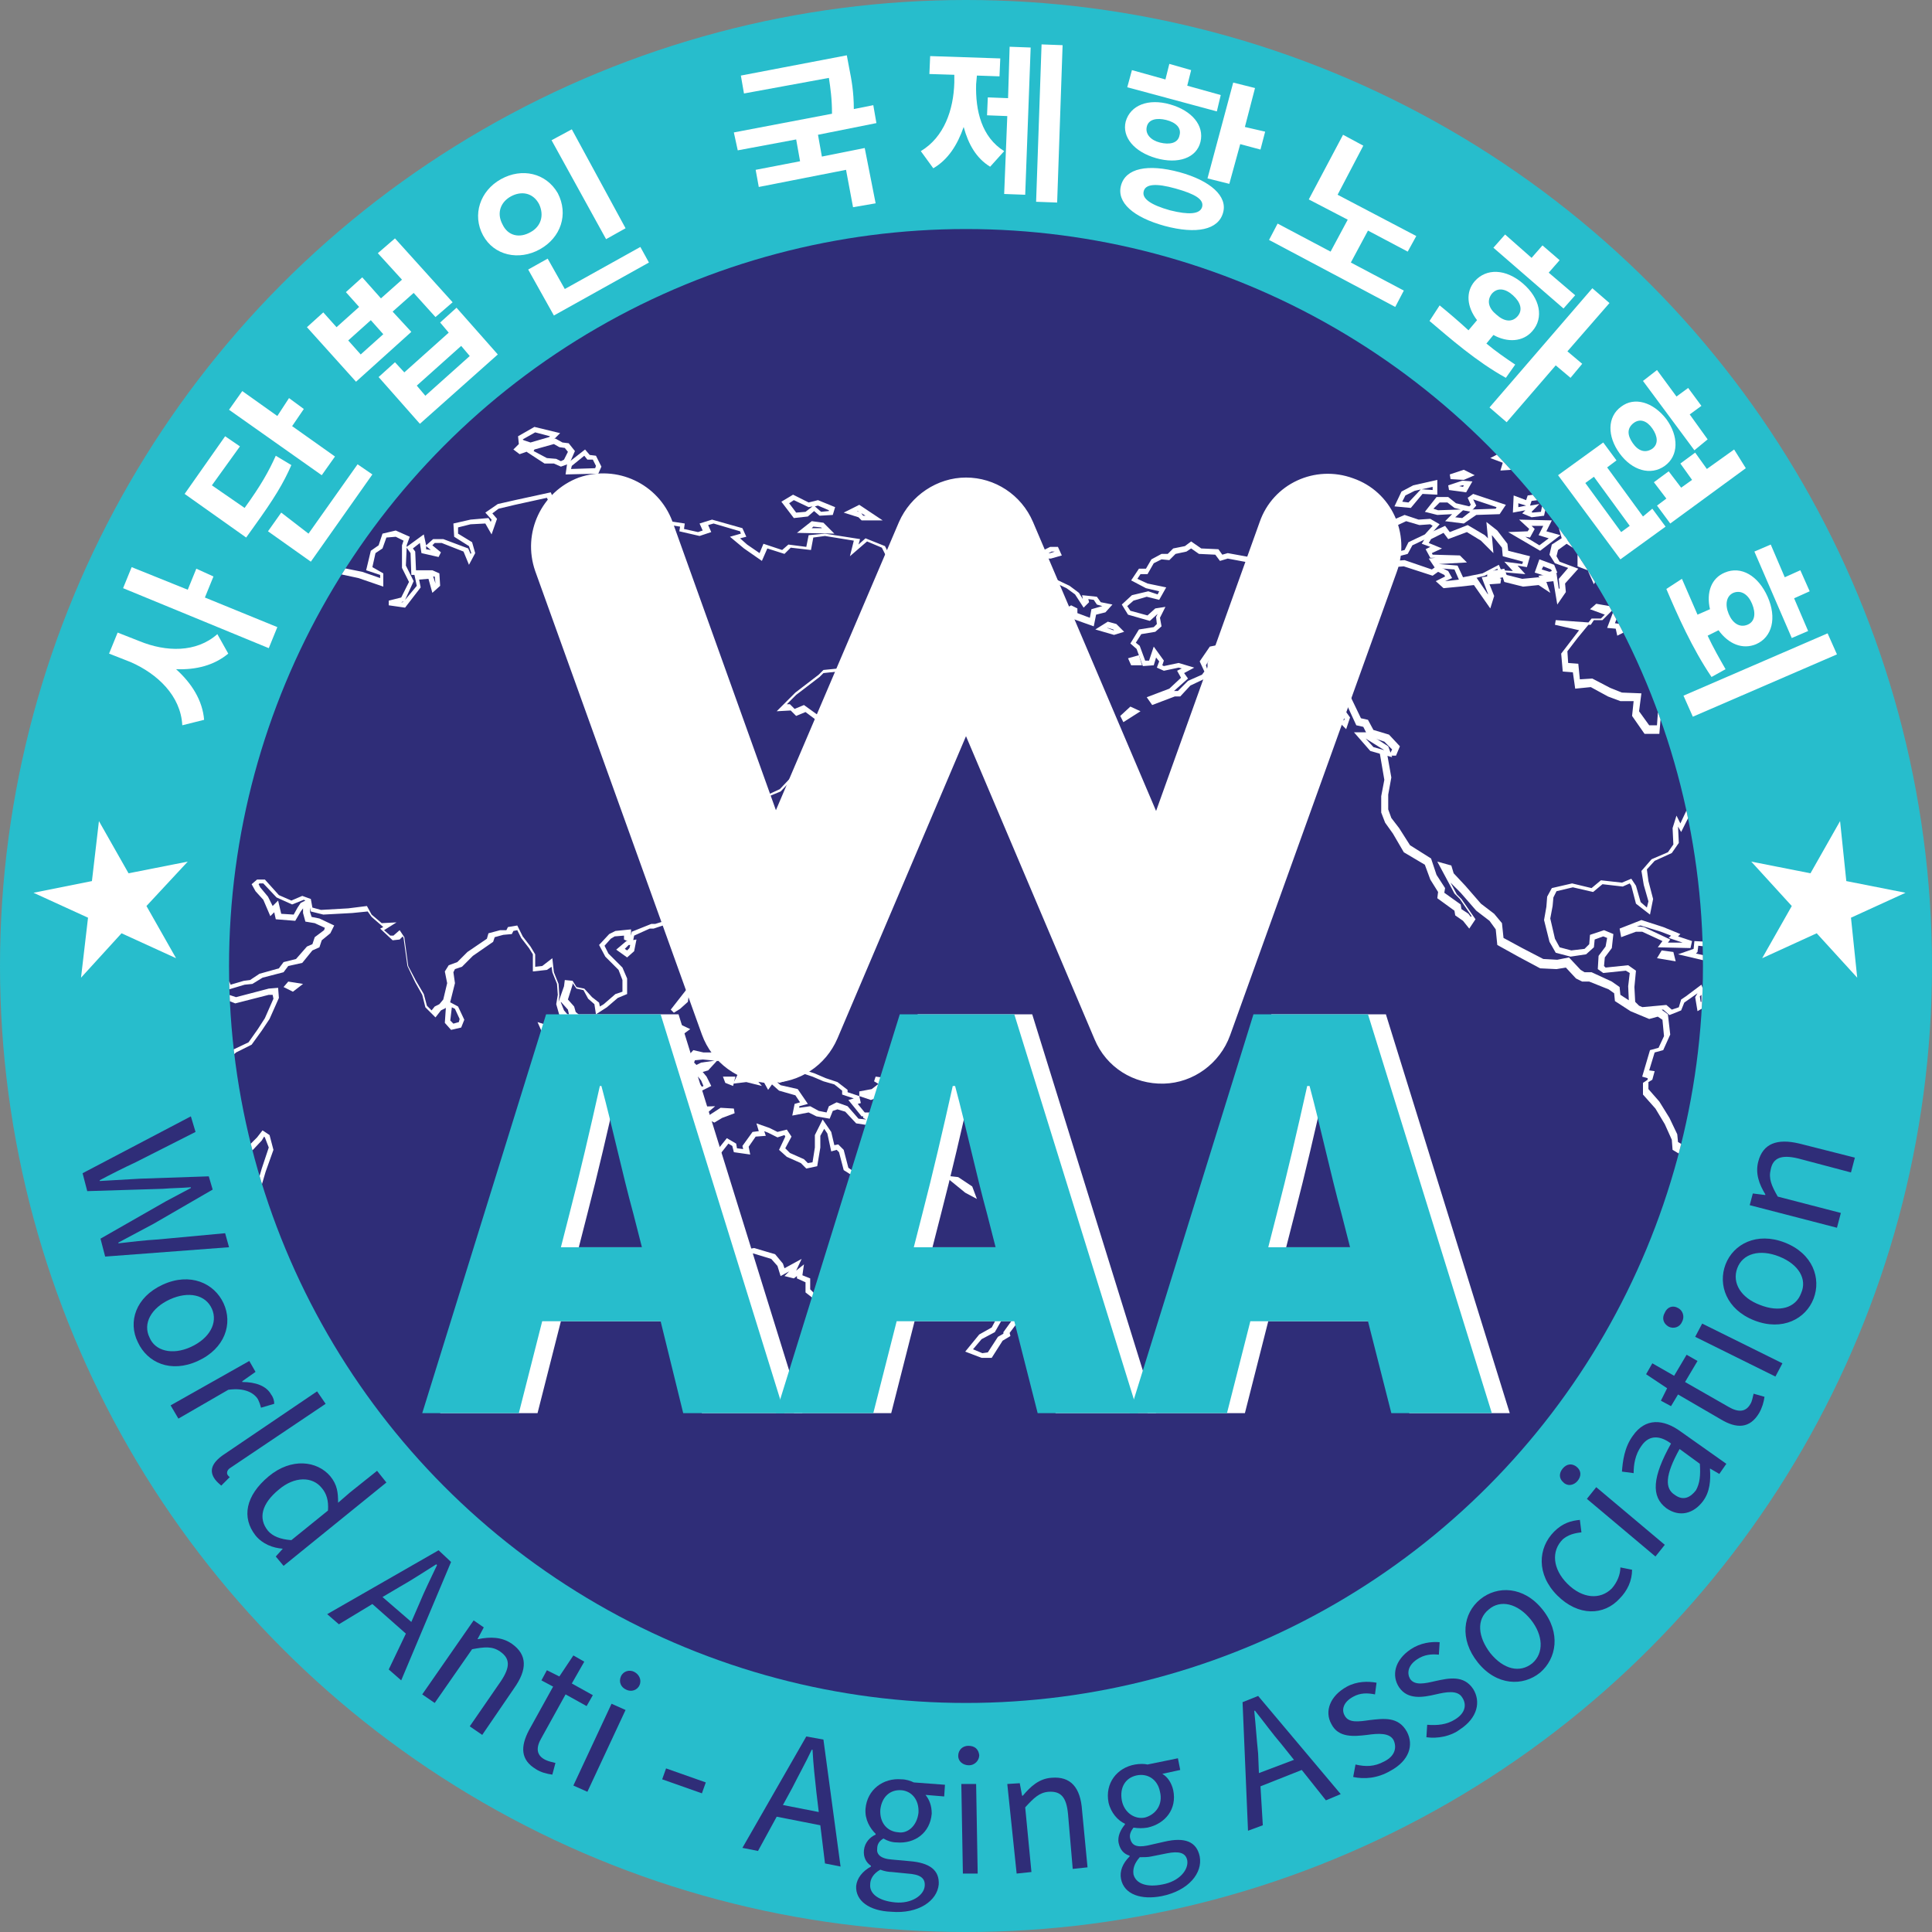 <?xml version="1.0" encoding="utf-8"?>
<!-- Generator: Adobe Illustrator 26.2.1, SVG Export Plug-In . SVG Version: 6.00 Build 0)  -->
<svg version="1.1" id="레이어_1" xmlns="http://www.w3.org/2000/svg" xmlns:xlink="http://www.w3.org/1999/xlink" x="0px"
	 y="0px" viewBox="0 0 248 248" style="enable-background:new 0 0 248 248;" xml:space="preserve">
<rect x="0" y="0" width="248" height="248" fill="#808080" stroke="none"/>
<style type="text/css">
	.st0{fill:#27BDCC;}
	.st1{fill:#2F2D78;}
	.st2{fill:#FFFFFF;}
	.st3{clip-path:url(#SVGID_00000105408691827659533110000010299273973171139219_);}
</style>
<g>
	<g>
		<ellipse class="st0" cx="124" cy="124" rx="124" ry="124"/>
	</g>
	<g>
		<ellipse class="st1" cx="124" cy="124" rx="94.6" ry="94.6"/>
	</g>
	<g>
		<path class="st1" d="M24.5,143.3l0.6,2l-7.7,3.9c-1.5,0.7-3.1,1.5-4.6,2.3l0,0.1c1.7-0.1,3.4-0.2,5.2-0.3l8.8-0.3l0.5,1.7
			l-7.6,4.4c-1.5,0.8-3,1.6-4.5,2.4l0,0.1c1.7-0.2,3.4-0.4,5.1-0.5l8.6-0.8l0.5,1.8l-15.9,1.2l-0.6-2.3l8.4-4.8
			c1.1-0.6,2.1-1.1,3.2-1.7l0-0.1c-1.2,0.1-2.4,0.1-3.6,0.2l-9.7,0.3l-0.6-2.3L24.5,143.3z"/>
		<path class="st1" d="M20.9,164.9c3.5-1.6,6.6-0.2,7.8,2.4c1.2,2.6,0.2,5.8-3.3,7.4c-3.5,1.6-6.5,0.2-7.7-2.4
			C16.4,169.7,17.4,166.5,20.9,164.9z M24.5,172.9c2.4-1.1,3.5-3.1,2.7-4.9c-0.8-1.8-3-2.3-5.4-1.2c-2.4,1.1-3.5,3.1-2.6,4.9
			C19.9,173.4,22.1,174,24.5,172.9z"/>
		<path class="st1" d="M32,174.7l0.8,1.4l-1.7,1.2l0,0.1c1.7,0,3.1,0.5,3.7,1.6c0.3,0.4,0.4,0.8,0.4,1.2l-1.7,0.5
			c-0.1-0.4-0.2-0.7-0.4-1.1c-0.5-0.8-1.7-1.5-3.8-1.2l-6.4,3.7l-1-1.7L32,174.7z"/>
		<path class="st1" d="M28.6,186.8l12.1-8.2l1.1,1.6l-12.2,8.2c-0.5,0.3-0.5,0.7-0.4,0.9c0.1,0.1,0.1,0.2,0.3,0.3l-1.1,1.1
			c-0.2-0.2-0.5-0.4-0.8-0.8C26.8,188.8,27.2,187.8,28.6,186.8z"/>
		<path class="st1" d="M34.5,189.5c2.9-2.4,6.2-2,7.9,0c0.9,1.1,1,2.1,1,3.4l1.5-1.3l3.5-2.8l1.2,1.5L36.4,201l-1-1.2l0.9-1l0,0
			c-1.3-0.1-2.6-0.6-3.5-1.7C31,194.8,31.5,192,34.5,189.5z M37.4,197.7l4.7-3.8c0.1-1.3-0.2-2.2-0.8-2.9c-1.2-1.5-3.5-1.5-5.5,0.2
			c-2.2,1.8-2.7,3.7-1.4,5.3C35,197.2,36,197.6,37.4,197.7z"/>
		<path class="st1" d="M52.1,209.7l-4.3-3.8l-4.3,2.6l-1.5-1.3l14.3-8.2l1.6,1.5l-6.4,15.2l-1.6-1.4L52.1,209.7z M52.8,208.2l1-2.3
			c0.7-1.7,1.5-3.3,2.3-5l-0.1-0.1c-1.6,1-3.1,2-4.7,2.9l-2.2,1.3L52.8,208.2z"/>
		<path class="st1" d="M60.8,208l1.3,0.9l-0.8,1.5l0.1,0c1.5-0.3,3-0.3,4.3,0.6c2,1.4,2,3.3,0.3,5.7l-4.1,6l-1.6-1.1l4-5.8
			c1.2-1.8,1.2-2.9-0.1-3.8c-1-0.7-2-0.6-3.6-0.3l-4.8,6.9l-1.6-1.1L60.8,208z"/>
		<path class="st1" d="M67.9,222.1l3.1-5.6l-1.5-0.8l0.7-1.3l1.6,0.8l1.8-2.7l1.4,0.8l-1.6,2.8l2.7,1.5l-0.8,1.4l-2.7-1.5l-3.1,5.6
			c-0.7,1.2-0.7,2.2,0.5,2.8c0.4,0.2,0.9,0.3,1.3,0.4l-0.4,1.5c-0.7-0.1-1.5-0.3-2.1-0.7C66.8,225.9,66.8,224.2,67.9,222.1z"/>
		<path class="st1" d="M78.5,218.7l1.8,0.8l-4.9,10.5l-1.8-0.8L78.5,218.7z M79.7,215.2c0.3-0.7,1.1-0.9,1.7-0.6s1,1,0.7,1.7
			c-0.3,0.7-1.1,0.9-1.7,0.6C79.7,216.6,79.4,215.9,79.7,215.2z"/>
		<path class="st1" d="M85.5,227l5.1,1.8l-0.5,1.4l-5.1-1.8L85.5,227z"/>
		<path class="st1" d="M105.3,234.3l-5.6-1.1l-2.4,4.4l-2-0.4l8.2-14.3l2.2,0.4l2.2,16.3l-2-0.4L105.3,234.3z M105.1,232.6l-0.3-2.5
			c-0.2-1.8-0.4-3.6-0.5-5.5l-0.1,0c-0.8,1.7-1.7,3.3-2.5,4.9l-1.2,2.2L105.1,232.6z"/>
		<path class="st1" d="M109.9,242.1c0.1-1,0.8-1.9,1.9-2.5l0-0.1c-0.6-0.4-1-1.1-0.9-2c0.1-1,0.8-1.7,1.5-2l0-0.1
			c-0.7-0.7-1.4-1.8-1.3-3.2c0.2-2.5,2.3-4,4.6-3.8c0.6,0,1.2,0.2,1.6,0.4l4,0.3l-0.1,1.5l-2.4-0.2c0.5,0.6,0.8,1.4,0.8,2.4
			c-0.2,2.5-2.2,3.9-4.5,3.7c-0.6,0-1.2-0.2-1.7-0.5c-0.5,0.3-0.8,0.7-0.8,1.3c-0.1,0.7,0.4,1.3,1.9,1.4l2.2,0.2
			c2.7,0.2,3.9,1.2,3.8,3c-0.2,2.1-2.6,3.8-6.1,3.5C111.6,245.3,109.8,244,109.9,242.1z M118.7,242.1c0.1-1.1-0.7-1.5-2.2-1.6
			l-2-0.2c-0.4,0-1-0.1-1.5-0.3c-0.9,0.5-1.3,1.2-1.3,1.9c-0.1,1.2,1.1,2.1,3.2,2.3C117,244.4,118.6,243.3,118.7,242.1z
			 M117.9,232.7c0.1-1.7-0.9-2.8-2.2-2.9c-1.4-0.1-2.5,0.8-2.7,2.5c-0.1,1.7,0.9,2.8,2.3,2.9C116.5,235.4,117.7,234.4,117.9,232.7z"
			/>
		<path class="st1" d="M123,225.4c0-0.8,0.6-1.3,1.3-1.3c0.8,0,1.3,0.4,1.4,1.2c0,0.7-0.6,1.3-1.3,1.3
			C123.6,226.6,123,226.1,123,225.4z M123.4,229l1.9,0l0.2,11.5l-1.9,0L123.4,229z"/>
		<path class="st1" d="M129.3,229l1.6-0.1l0.3,1.6l0.1,0c1-1.2,2.1-2.2,3.7-2.3c2.4-0.2,3.7,1.2,3.9,4.2l0.7,7.3l-1.9,0.2l-0.6-7
			c-0.2-2.2-0.9-3-2.5-2.9c-1.2,0.1-1.9,0.8-3,2l0.8,8.3l-1.9,0.2L129.3,229z"/>
		<path class="st1" d="M143.9,241.2c-0.2-1,0.2-2,1.1-2.9l0-0.1c-0.7-0.2-1.2-0.7-1.4-1.6c-0.2-0.9,0.3-1.8,0.8-2.4l0-0.1
			c-0.9-0.4-1.8-1.4-2.1-2.7c-0.5-2.5,1.1-4.5,3.4-4.9c0.6-0.1,1.2-0.1,1.6,0l3.9-0.8l0.3,1.5l-2.3,0.5c0.7,0.4,1.2,1.2,1.4,2.1
			c0.5,2.4-1,4.3-3.3,4.8c-0.6,0.1-1.2,0.1-1.8,0c-0.3,0.4-0.6,0.9-0.4,1.5c0.2,0.7,0.7,1.1,2.2,0.8l2.2-0.5c2.6-0.6,4.1,0,4.5,1.9
			c0.4,2.1-1.4,4.4-4.9,5.1C146.5,243.9,144.3,243.2,143.9,241.2z M148.9,230c-0.3-1.6-1.6-2.4-3-2.1s-2.2,1.5-1.9,3.2
			c0.3,1.6,1.7,2.5,3,2.2C148.4,232.9,149.3,231.6,148.9,230z M152.4,238.8c-0.2-1-1.1-1.2-2.6-0.9l-2,0.4c-0.4,0.1-1,0.1-1.5,0.1
			c-0.7,0.8-0.9,1.5-0.8,2.2c0.3,1.2,1.7,1.7,3.7,1.3C151.4,241.5,152.6,240,152.4,238.8z"/>
		<path class="st1" d="M167.1,227.2l-5.3,2.1l0.3,5l-1.9,0.7l-0.7-16.5l2-0.8l10.6,12.6l-1.9,0.8L167.1,227.2z M166.1,225.9l-1.6-2
			c-1.2-1.4-2.2-2.8-3.4-4.3l-0.1,0c0.2,1.9,0.3,3.6,0.5,5.5l0.1,2.5L166.1,225.9z"/>
		<path class="st1" d="M173.7,228.1l0.3-1.6c1.3,0.3,2.4,0.3,3.7-0.4c1.4-0.7,1.6-1.8,1.2-2.7c-0.5-1-2-0.9-3.4-0.7
			c-1.7,0.2-3.7,0.4-4.6-1.4c-0.9-1.6-0.2-3.6,2-4.8c1.3-0.7,2.7-0.7,3.8-0.5l-0.2,1.5c-1-0.2-1.9-0.2-2.8,0.3
			c-1.3,0.7-1.5,1.7-1.1,2.4c0.5,1,1.8,0.8,3.2,0.6c1.8-0.2,3.7-0.5,4.8,1.5c0.9,1.7,0.3,3.7-2.1,5
			C176.8,228.3,175.1,228.4,173.7,228.1z"/>
		<path class="st1" d="M183.1,223l0.1-1.6c1.3,0.1,2.5,0,3.6-0.7c1.3-0.8,1.5-1.9,0.9-2.8c-0.6-1-2.1-0.7-3.4-0.4
			c-1.7,0.4-3.6,0.7-4.7-0.9c-1-1.5-0.6-3.5,1.5-4.9c1.2-0.8,2.6-1,3.7-0.9l-0.1,1.6c-1-0.1-1.9,0-2.8,0.6c-1.2,0.8-1.3,1.8-0.9,2.5
			c0.6,0.9,1.9,0.6,3.2,0.3c1.8-0.4,3.7-0.8,4.9,1c1,1.6,0.6,3.7-1.7,5.2C186.2,222.9,184.5,223.2,183.1,223z"/>
		<path class="st1" d="M189.7,213.4c-2.4-3-1.9-6.3,0.3-8.1c2.2-1.8,5.6-1.7,8,1.3c2.4,3,1.8,6.3-0.3,8.1
			C195.5,216.5,192.1,216.4,189.7,213.4z M196.5,207.9c-1.7-2.1-3.9-2.6-5.4-1.3c-1.6,1.3-1.4,3.5,0.2,5.6c1.7,2.1,3.8,2.6,5.4,1.3
			C198.2,212.2,198.1,209.9,196.5,207.9z"/>
		<path class="st1" d="M199.9,204.8c-2.7-2.7-2.5-6.1-0.4-8.2c1.1-1.1,2.2-1.4,3.3-1.5l0.2,1.6c-0.9,0.1-1.7,0.3-2.4,0.9
			c-1.5,1.5-1.3,3.8,0.6,5.7c1.9,1.9,4.2,2.1,5.7,0.6c0.7-0.8,1.1-1.8,1.1-2.7l1.5,0.3c0,1.4-0.6,2.7-1.6,3.7
			C205.9,207.4,202.6,207.5,199.9,204.8z"/>
		<path class="st1" d="M200.7,190.3c-0.6-0.5-0.6-1.2-0.1-1.8c0.5-0.6,1.2-0.7,1.8-0.2c0.6,0.5,0.6,1.2,0.1,1.8
			C202,190.7,201.2,190.8,200.7,190.3z M203.7,192.4l1.2-1.5l8.8,7.4l-1.2,1.5L203.7,192.4z"/>
		<path class="st1" d="M213.9,193.6c-2-1.5-1.8-4,0.6-8.3c-1.2-0.9-2.7-1.3-3.8,0.3c-0.8,1.1-1,2.4-1,3.5l-1.5-0.2
			c0.1-1.3,0.3-3.1,1.4-4.6c1.6-2.3,3.9-2.2,6.2-0.5l5.8,4.1l-0.9,1.3l-1.2-0.7l0,0.1c0.1,1.4,0,2.9-0.9,4.1
			C217.4,194.3,215.6,194.8,213.9,193.6z M218.2,187.9l-2.6-1.9c-1.9,3.4-1.9,5.1-0.6,5.9c1.1,0.8,2,0.3,2.7-0.6
			C218.2,190.4,218.3,189.4,218.2,187.9z"/>
		<path class="st1" d="M220.9,182.2l-5.5-3.2l-0.9,1.5l-1.3-0.7l0.8-1.6l-2.7-1.8l0.8-1.4l2.8,1.6l1.6-2.7l1.4,0.8l-1.6,2.7l5.6,3.2
			c1.2,0.7,2.2,0.7,2.8-0.4c0.2-0.3,0.3-0.9,0.4-1.3l1.4,0.4c-0.1,0.7-0.3,1.4-0.7,2.1C224.6,183.4,222.9,183.4,220.9,182.2z"/>
		<path class="st1" d="M214.2,170.3c-0.7-0.4-0.9-1.1-0.5-1.8c0.3-0.7,1-1,1.7-0.6c0.6,0.3,0.9,1.1,0.5,1.8
			C215.6,170.4,214.8,170.6,214.2,170.3z M217.6,171.6l0.9-1.7l10.3,5.1l-0.9,1.7L217.6,171.6z"/>
		<path class="st1" d="M225.2,169.5c-3.6-1.4-4.7-4.6-3.7-7.2c1-2.6,4-4.2,7.6-2.8c3.6,1.4,4.7,4.6,3.7,7.2
			C231.8,169.3,228.8,170.9,225.2,169.5z M228.4,161.3c-2.5-1-4.7-0.4-5.4,1.5c-0.7,1.9,0.5,3.8,2.9,4.7c2.5,1,4.6,0.4,5.3-1.5
			C232,164.2,230.9,162.3,228.4,161.3z"/>
		<path class="st1" d="M224.6,154.7l0.4-1.5l1.6,0.2l0-0.1c-0.8-1.3-1.3-2.7-0.9-4.2c0.6-2.3,2.4-3,5.3-2.3l7.1,1.8l-0.5,1.9
			l-6.8-1.8c-2.1-0.5-3.2-0.1-3.5,1.4c-0.3,1.2,0.1,2.1,0.9,3.5l8.1,2.1l-0.5,1.9L224.6,154.7z"/>
	</g>
	<g>
		<path class="st2" d="M17.9,82.3c3.4,1.4,7.3,1.5,10-0.9l1.4,2.5c-1.8,1.5-4.1,2.1-6.7,2c2,1.8,3.4,4,3.6,6.5l-2.8,0.7
			c-0.2-3.8-3.2-6.6-6.6-8.1L14,83.9l1.1-2.7L17.9,82.3z M27.4,74l-1.1,2.7l9.3,3.8l-1.1,2.7l-18.7-7.7l1.1-2.7l7.2,2.9l1.1-2.7
			L27.4,74z"/>
		<path class="st2" d="M37.4,59.7c-1,2.3-2.2,4.3-4.8,7.9l-1,1.4l-7.9-5.6l5.2-7.4l1.9,1.3l-3.6,5l4.2,2.9c2.1-2.9,3.1-4.7,4-6.7
			L37.4,59.7z M37.1,51.1l1.9,1.4l-1.5,2.2l5.5,3.9l-1.7,2.4l-11.9-8.4l1.7-2.4l4.5,3.2L37.1,51.1z M39.6,68.5l6.3-8.9l1.9,1.3
			l-7.9,11.2l-5.5-3.9l1.7-2.4L39.6,68.5z"/>
		<path class="st2" d="M50.7,30.6l7.4,8.2l-2.2,1.9l-2.8-3.1l-2.7,2.4l2.4,2.6l-7.1,6.4l-6.3-7l2.1-1.9l1.7,1.9l2.9-2.6l-1.7-1.9
			l2.1-1.9l2.4,2.7l2.7-2.4l-3.1-3.4L50.7,30.6z M47.6,41.1l-2.9,2.6l1.6,1.8l2.9-2.6L47.6,41.1z M56.5,41.4l2.1-1.9l5.3,6l-10,8.9
			l-5.3-6l2.1-1.9l1.2,1.3l5.7-5.1L56.5,41.4z M59.2,44.4l-5.7,5.1l1.1,1.3l5.7-5.1L59.2,44.4z"/>
		<path class="st2" d="M69.3,32c-2.7,1.5-5.9,0.8-7.3-1.8c-1.4-2.6-0.4-5.7,2.3-7.2c2.7-1.5,5.8-0.8,7.3,1.8
			C73,27.5,72,30.5,69.3,32z M68.1,29.8c1.3-0.7,1.8-2.1,1.1-3.6c-0.8-1.5-2.3-1.7-3.6-1c-1.3,0.7-1.9,2.1-1.1,3.6
			C65.2,30.3,66.7,30.6,68.1,29.8z M82.2,31.7l1.1,2l-12.2,6.8l-3.3-5.9l2.5-1.4l2.2,3.9L82.2,31.7z M80.3,29.3l-2.5,1.4l-7-12.7
			l2.6-1.4L80.3,29.3z"/>
		<path class="st2" d="M105,17.3l0.5,2.8L111,19l1.4,7.1l-2.9,0.5l-0.9-4.8L97.4,24l-0.4-2.2l5.7-1.1l-0.5-2.8l-7.5,1.4L94.2,17
			l12.6-2.4c0-1.9-0.2-3.3-0.4-4.6L95.5,12l-0.4-2.3l13.6-2.6l0.3,1.6c0.3,1.5,0.6,3.1,0.6,5.3l2.5-0.5l0.4,2.3L105,17.3z"/>
		<path class="st2" d="M125.3,10.8c-0.1,3.4,0.7,6.8,3.6,8.6l-1.8,2c-1.8-1.1-2.8-2.9-3.4-5.1c-0.8,2.3-2,4.2-3.9,5.3l-1.6-2.2
			c3-1.8,4.2-5.3,4.3-8.8l0-1l-3.2-0.1l0.1-2.3l9,0.3l-0.1,2.3l-2.9-0.1L125.3,10.8z M129.6,6l2.7,0.1L131.6,25l-2.7-0.1l0.4-10
			l-2.6-0.1l0.1-2.3l2.6,0.1L129.6,6z M136.4,5.8L135.7,26l-2.7-0.1l0.7-20.2L136.4,5.8z"/>
		<path class="st2" d="M157,27.3c-0.6,2.2-3.4,2.8-7.5,1.7c-4-1.1-6.2-3-5.6-5.2c0.6-2.2,3.4-2.8,7.5-1.7
			C155.4,23.2,157.6,25.2,157,27.3z M148.4,20.3c-2.8-0.8-4.4-2.7-3.9-4.7c0.6-2.1,2.9-3,5.7-2.2c2.8,0.8,4.4,2.7,3.9,4.8
			S151.2,21.1,148.4,20.3z M156.2,14.3l-11.5-3.1l0.6-2.2l4.3,1.2l0.5-2l2.8,0.8l-0.5,2l4.3,1.2L156.2,14.3z M154.3,26.6
			c0.3-1-0.9-1.7-3.4-2.4c-2.5-0.7-3.9-0.6-4.1,0.4c-0.2,0.9,0.9,1.7,3.4,2.4C152.6,27.6,154,27.5,154.3,26.6z M148.9,18.3
			c1.2,0.3,2.3,0.1,2.5-0.9c0.3-1-0.5-1.7-1.7-2c-1.2-0.3-2.3-0.1-2.5,0.9C147,17.2,147.7,18,148.9,18.3z M162.4,16.9l-0.6,2.3
			l-2.6-0.7l-1.4,5.1l-2.8-0.7l3.3-12.3l2.8,0.7l-1.3,5L162.4,16.9z"/>
		<path class="st2" d="M180.2,37.3l-1.1,2.1l-16.2-8.6l1.1-2.1l6.8,3.6l2.2-4.1l-5-2.6l4.4-8.3l2.6,1.4l-3.3,6.3l10.1,5.3l-1.1,2
			l-5.1-2.7l-2.2,4.1L180.2,37.3z"/>
		<path class="st2" d="M190.8,44.1c1.2,1,2.5,1.9,3.7,2.7l-1.2,1.7c-3.8-2.1-7.2-5.1-9.8-7.3l1.3-2c1.1,0.9,2.4,2,3.7,3.2l1.1-1.3
			c-1.3-1.7-1.5-3.6-0.3-5c1.5-1.7,4-1.6,6.2,0.3c2.2,1.9,2.7,4.4,1.2,6.1c-1.2,1.4-3.2,1.5-5,0.5L190.8,44.1z M192.1,40.4
			c1,0.9,2,1,2.7,0.2c0.7-0.8,0.4-1.8-0.6-2.7c-1-0.9-2-1-2.7-0.2C190.8,38.6,191.1,39.6,192.1,40.4z M201.6,48.5l-1.9-1.6l-6.3,7.3
			l-2.2-1.9l13.2-15.3l2.2,1.9l-5.4,6.2l1.9,1.6L201.6,48.5z M200.7,39.6l-9-7.8l1.5-1.7l3.4,3l1.4-1.6l2.2,1.9l-1.4,1.6l3.4,2.9
			L200.7,39.6z"/>
		<path class="st2" d="M212.1,65.3l1.7,2.3l-5.8,4.2L200,61l5.8-4.2l1.7,2.3l-1.2,0.9l4.6,6.3L212.1,65.3z M209.2,67.5l-4.6-6.3
			l-1.1,0.8l4.6,6.3L209.2,67.5z M207.9,58.2c-1.6-2.2-1.6-4.7,0.2-6c1.7-1.3,4.1-0.6,5.8,1.6c1.6,2.2,1.6,4.7-0.2,6
			C211.9,61.1,209.5,60.4,207.9,58.2z M209.6,56.9c0.7,1,1.6,1.3,2.5,0.7c0.8-0.6,0.7-1.6,0-2.6c-0.7-1-1.6-1.3-2.4-0.7
			C208.8,55,208.9,55.9,209.6,56.9z M217.5,57.8l-6.6-8.9l1.8-1.4l2.5,3.4l1.5-1.1l1.7,2.3l-1.5,1.1l2.3,3.2L217.5,57.8z
			 M224.1,60.1l-9.7,7.1l-1.7-2.3l1.2-0.9l-1.6-2.1l1.9-1.4l1.6,2.1l1.4-1l-1.5-2.1l1.9-1.4l1.5,2.1l3.5-2.5L224.1,60.1z"/>
		<path class="st2" d="M219.2,81.6c0.7,1.5,1.5,2.9,2.3,4.3l-1.8,1c-2.5-3.7-4.4-8-5.8-11.3l2-1.3c0.6,1.4,1.3,3,2,4.6l1.6-0.7
			c-0.5-2.2,0.2-4,1.9-4.7c2.1-0.9,4.3,0.4,5.5,3.1c1.2,2.7,0.6,5.2-1.5,6.1c-1.7,0.7-3.5,0-4.8-1.8L219.2,81.6z M235.8,84l-18.5,8
			l-1.2-2.7l18.5-8L235.8,84z M221.9,78.8c0.5,1.2,1.4,1.8,2.4,1.4c1-0.4,1.1-1.5,0.6-2.7c-0.5-1.2-1.4-1.8-2.4-1.4
			C221.6,76.5,221.4,77.6,221.9,78.8z M230,81.9l-4.8-11.1l2.1-0.9l1.8,4.2l2-0.9l1.2,2.7l-2,0.9l1.8,4.2L230,81.9z"/>
	</g>
	<g>
		<defs>
			<ellipse id="SVGID_1_" cx="124" cy="124" rx="94.6" ry="94.6"/>
		</defs>
		<clipPath id="SVGID_00000145763881631502579750000009799358163533323412_">
			<use xlink:href="#SVGID_1_"  style="overflow:visible;"/>
		</clipPath>
		<g style="clip-path:url(#SVGID_00000145763881631502579750000009799358163533323412_);">
			<g>
				<path class="st2" d="M39.3,77.5l-0.6-0.1c-0.2-2.3,1.4-3.2,1.5-3.2l0.8-0.5L39.3,77.5z"/>
			</g>
			<g>
				<path class="st2" d="M111.9,144.7l-0.7-0.3l-1.3-0.2l-1.4-1.5l-1-0.3l-0.6,0.2l-0.4,1l-1.7-0.3l-1-0.5l-2.1,0.4l0.3-1.5l0.7-0.2
					l-0.6-0.9L100,140l-0.9-0.8l-0.5,0.7l-0.5-0.9l-1.1-0.5l0.9-0.4l-0.4-0.1l-0.1-0.4l-1-0.2l1.5-1.4l2,0.6l0,1.3l0.2,0l-0.2,0.1
					l0.3,0.4l0.2,0l0.6-0.8l0.7-0.2l0.2-0.5l2.7,0.9l1.4,0.6l1.5,0.5l1.3,1l0,0.3l1.5,0.5l0.2,0.9l-0.4,0.1l0.9,1.1l0.6,0l-0.1,0.4
					l1.4,1L111.9,144.7z M110.2,143.6l1,0.1l-0.4-0.2l0-0.2l-0.2,0l-1.7-2.1l0.7-0.2l-1.5-0.5l0-0.5l-1-0.8l-1.4-0.4l-1.4-0.6
					l-2.1-0.7l-0.1,0.3l-0.8,0.2l-0.6,0.8L100,139l-0.5-0.6l0,0.3l0.7,0.6l2.2,0.5l1.3,1.9l-1.1,0.3l0,0.2l1.4-0.2l1.1,0.6l1,0.2
					l0.3-0.8l1-0.5l1.4,0.5L110.2,143.6z M98.5,138.5l0.1,0.2l0.3-0.4L98.5,138.5z M98,137.4l1.3,0.2l0-0.7l-1.2-0.3l-0.3,0.3l0.2,0
					L98,137.4z"/>
			</g>
			<g>
				<path class="st2" d="M111.8,141.2l-1.5-0.5l0-0.6l1.6-0.3l0.9-0.7l1,0.2l-0.7,1.4L111.8,141.2z M111.7,140.5L111.7,140.5
					L111.7,140.5L111.7,140.5z M112.9,139.9l-0.5,0.4l0.3-0.1L112.9,139.9z"/>
			</g>
			<g>
				<polygon class="st2" points="114.2,140.8 113.2,139.4 112.2,138.8 112.4,138.2 113.2,138.3 114.4,139.1 				"/>
			</g>
			<g>
				<path class="st2" d="M106.5,167.1l-2.2-0.5l-0.9-0.7l0-1.3l-1.1-0.5l0-0.3l-0.4,0.3l-1.2-0.3l0.6-0.6l-1.1,0.6l-0.4-1.3
					l-0.8-0.9l-2.3-0.7l-1.9,0.3l-2.6,0.7l-0.6,1l-2.4-0.2l-1.5,1.2l-2.3,0.1l-1.2-1.2l0.7-2.1l-0.7-1.3l-0.2-1.3l-1.6-2.6l1.1,0.1
					l-0.7-2.7l0.6,0.2l0-0.4l1.5-0.4l1-0.6l3.2-0.8l0.7-0.7l-0.1-1l1.1-1.2l0.3,0.7l0.2-0.3l0.4,0.1l0-0.4l1.6-2l1.2,0.7l0.1,0.6
					l0.8,0.1l-0.1-0.4l1.3-1.8l0.8-0.1l-0.3-1l1.7,0.6l1,0.5l1.2-0.3l0.6,0.9l-0.8,1.5l0.6,0.6l1.8,0.8l0.5,0.5l0.6-0.1l0.3-1.9
					l0-1.6l1-2l1.1,1.6l0.4,1.7l0.5-0.1l0.7,0.7l0.6,2.3l1,0.7l1.4,1.9l0.3-0.4l0.8,0.9l0.3,1.2l1.6,2.6l0.3,1.7l-0.8,3l-0.6,0.6
					l-1.4,3.8l-1.3,0.4l-1.5,0.9l-1.3-0.6L106.5,167.1z M104.6,166.1l1.7,0.4l1.3-0.7l1.3,0.6l1.3-0.8l1-0.3l1.3-3.6l0.6-0.6
					l0.8-2.7l-0.3-1.5l-1.6-2.6l-0.2-1.1l-0.2-0.2l-0.4,0.4l-1.8-2.5l-1.1-0.7l-0.6-2.3l-0.3-0.3l-0.7,0.2l-0.5-2.3l-0.4-0.6
					l-0.5,0.9v1.5l-0.4,2.4l-1.4,0.3l-0.7-0.7l-1.8-0.8l-1-0.9l0.8-1.7l-0.1-0.2l-0.9,0.3l-1.2-0.6l-0.5-0.2l0.2,0.6l-1.3,0.1
					l-0.9,1.3l0.2,1l-2.1-0.3l-0.2-0.8l-0.5-0.3l-1.1,1.4l0,0.9l-0.7-0.1l-0.5,1l-0.5-1l-0.2,0.3l0.1,1l-1,1.1l-3.4,0.9l-1,0.6
					l-1.1,0.3l-0.1,0.7l-0.3-0.1l0.6,2.5l-0.8-0.1l1,1.7l0.2,1.3l0.8,1.4l-0.7,2l0.7,0.7l1.8-0.1L89,162l2.2,0.2l0.6-0.9l2.9-0.7
					l2.1-0.4l2.7,0.8l1,1.2l0.2,0.6l2.2-1.2l-0.7,1.5l1-0.8l-0.2,1.4l1,0.4l0,1.4L104.6,166.1z"/>
			</g>
			<g>
				<path class="st2" d="M109,171.7l-1.7-1.7l-0.5-2l1.7,0.3l2-0.2l0.4,0.9l-0.6,0.9l0.1,1.1l-0.7-0.1L109,171.7z M107.9,169.7
					l1.1,1.1l0.4-0.5l0.3,0l0-0.6l0.5-0.7l-0.1-0.1l-1.6,0.1l-0.9-0.1L107.9,169.7z"/>
			</g>
			<g>
				<path class="st2" d="M131.4,169.6l-0.8-0.7l0.2-0.7l-1.3-0.7l1-1.1l-0.4-1.1l-1.3-2.1l1.1-0.2l1,1.2l0.6,0.8l0.5,0l0.3,0.7
					l0.5,0.2l1.1-0.4l0.7,0.6l-1.1,1.4l-0.4,0.1l0.1,0.3L131.4,169.6z M131.3,168.6L131.3,168.6l0.9-0.9l-0.1-0.6l0.8-0.3l0.5-0.6
					l-0.8,0.3l-0.9-0.4l-0.2-0.5l-0.4,0l-0.2-0.3l0.5,1.2l-0.7,0.8l1,0.5L131.3,168.6z"/>
			</g>
			<g>
				<path class="st2" d="M126,174.3l-2.1-0.8l1.8-2.2l1.6-0.9l0.7-1.3l1-1.5l0.8,0.9l0.6-0.1l0.7,0.7l-1.5,2l0.1,0.4l-1,0.6
					l-1.4,2.2L126,174.3z M124.9,173.2l1.2,0.5l0.7-0.1l1.3-2l0.7-0.4l0-0.2l1.3-1.8l0,0l-0.6,0.2l-0.5-0.6l-0.5,0.8l-0.8,1.4
					l-1.7,0.9L124.9,173.2z"/>
			</g>
			<g>
				<polygon class="st2" points="125.4,153.9 123.9,153.1 121.2,150.9 123,151.1 124.8,152.3 				"/>
			</g>
			<g>
				<path class="st2" d="M220,182l-1.2-0.2l-1.1-0.8l0.7-0.6l-0.1-0.1h-3l1-1l-0.1-1.8l-0.2-2.1l-0.8-0.8l0.5-1.2l0.8-0.2l0.5-1.4
					l0.2-2l-0.6-0.3l0-2.1l0.2-2.2l1.1-3l0.2-2.3l0.6-2.1l0.2-2l0.4-2.6l0-2.2l-1.9-1.8l-2.7-1.6l-0.1-1.3l-0.9-2l-1.2-2l-1.6-1.8
					l0-1.5l0.6-0.4l0-0.2l-0.7-0.2l1-3.4l1.1-0.3l0.7-1.5l-0.2-2.1l-0.6-0.4l-1.1,0.3l-2.4-1l-2-1.3l-0.1-1l-0.7-0.5L204,126l-0.9,0
					l-0.8-0.4l-1.3-1.4l-1.2,0.2l-2.1-0.1l-2.8-1.5l-2.7-1.5l-0.2-2l-0.8-1.1l-1.7-1.3l-2-2.3l-1.3-1.3l0.8,1.5l0.6,0.6l1.8,2.6
					l-0.8,1.2l-0.8-1l-1-0.7l-0.1-0.6l-2.2-1.6l0.1-0.8l-1-1.6l-0.7-1.9l-2.7-1.6l-1.4-2.4l-1-1.4l-0.5-1.3l0-2.1l0.4-2.1l-0.6-3.5
					l1.4,0l0.2-0.4l-1-1l-2.1-0.7l-0.6-1.2l-0.9-0.2l-1.2-2.6l-0.4,0l-0.8-1l-0.5,1.2l-1.2-2l0.2-0.8l-0.9-0.7l-0.7,0.4l-1.7-2.2
					l-2.3,0.4l-2.2-0.4l-2.5-0.5l-1.5-0.8l-0.4,0.6l-2.9,1.2l0.2,0.4l-0.6,0.8l-1.9,0.9l-1.3,1.4l-0.7,0l-2.9,1.1l-0.7-1l2.9-1.1
					l1.5-1.4l-0.5-0.9l0.6-0.3l-0.4-0.1l-1.9,0.4l-0.9-0.4l0.3-0.8l-0.4-0.5l-0.3,1l-1.4,0.1l-0.8-2.2l-0.8-0.7l1.1-1.8l1.9-0.3
					l0.4-0.4l-0.1-0.9l0.2-0.4l-1,0.9l-2.8-0.8l-0.8-1.3l1.3-1.2l2.1-0.5l1.2,0.4l0.2-0.4l-1.7-0.4l-1.9-1l1-1.5l0.9,0l0.7-1.2
					l1.3-0.7l0.8,0l0.7-0.7l1.5-0.3l0.8-0.6l1.3,0.9l2.2,0.1l0.5,0.7l0.7-0.2l3.3,0.6l2.4-0.1l2.6,1l1.6,0.1l1.3,0.8l0.4-0.9
					l2.3-0.7l2.1-0.5l0.2,0.5l1.5-1l1.6,1.2l0.8-0.4l1.2,0.4l1.4-0.1l3.5,1.2l0.7-0.5l1.4,0.7l0.5,0.9l-0.9,0.4l0,0l1.8-0.2l2.2-0.3
					l1.5,2.2l0-0.1l-0.8-2.1l0.7-0.1l0-0.6l2.2-0.4l0.3,0.8l2,0.5l2.1-0.2l0.1,0.1l-0.1-0.3l2.3-0.3l0.3,2l0.1-0.1l-0.1-1.2l1.2-1.4
					l-1.7-0.6l-0.7-1.1l0.3-1.3l1.7-1.1l2.1,1.3l0,1.9l1.1,0.4l0.4,0.8l0.7-1.4l0.9,0.8l0.5,2.1l0.5-0.6l0.7-2.2l2.1,0.4l1.8,1.4
					l-0.7,0.6l0.7,0.6l-0.4,1l-2.1,1.6l-2-0.1l0,0.7l-0.5-0.1l0.4,0.2l-1.4,1.4l-1.1,0l-0.4,0.6l-0.3,0l-1.4,1.7l-1.3,1.7l0.1,1.5
					l1.3,0.1l0.2,2l1.6-0.1l2.3,1.2l1.5,0.6l2.5,0.1l-0.3,2.3l1.3,1.8l1,0l0.2-2.8l-0.5-0.7l1.9-1.8l-1.1-2.2l0.7-1.6l-0.5-0.8
					l0.5-2.3l2.2,0.4l1.3-0.3l3.3,2.1l-0.1,2.1l1.3,0.2l1.5-0.9l0.6-1.5l2.6,2.9l0.6,2l1.4,0.4l0.9,0.9l-0.9,0.8l1-0.7l1.9,1.6
					l-0.2,2.2l-2,0.2l-0.7,0.8l-2.8,0.2l-2.4,0.2l-3.4,2.3l-0.1,0.1l0.5-0.2l3.1-2l1.3,0.3l0.5,1.1l-0.9,0.7l0.2,1.1l0.8,0.5
					l2.3-0.1l-0.7,1.1l-2.9,1.7l-1.2-0.4l0.9-1.1L223,100l-1.2,0.7l-2,0.6l-0.2,2l-0.6,0l0.4,0.2l-2.3,0.7l-1.3,2.6l-0.4-0.7
					l0.1,2.1l-0.9,1.3l-2.2,1l-1,1.1l0.2,1.5l0.6,2.3l-0.4,2l-1.8-1.4l-0.6-2.3l-0.2-0.3l-0.9,0.4l-2.6-0.3l-1.2,1l-2.6-0.6
					l-2.1,0.5l-0.4,0.8l-0.1,1.1l-0.3,1.6l0.6,2.6l0.6,1.1l1.5,0.4l1.7-0.2l0.6-0.6l0.1-1.2l1.8-0.6l1.2,0.5l-0.2,1.8l-0.9,1.2
					l-0.1,1.1l0.2,0.2l2.9-0.3l1,0.7l-0.2,2.1l0.1,1.9l0.7,0.7l3.3-0.3l0.7,0.6l0.9-0.3l0.3-1l0.6-0.4l2-1.5l0.4,1.1l-0.2,0.3
					l1.2-0.2l-0.1-0.6l1.8-0.5l-0.1,1.3l0.6,0l2,0.5l1.1-0.6l1.6,0.7l0.8,1.3l1.5,0.7l0.2,0.6l0.7-0.1l0.6,0.5l1.3-0.3l1.2,0.5
					l1.6,0.9l1.2,2.8l-0.5,0.7l2.2,0.2l-0.3,0.2l1.1,0l1.5,0.9l0,0.6l2.4,0l2.4,0.9l2.6,1.3l0.2,2.6l-0.9,1.3l-1.9,1.7l-0.3,1.8
					l-0.1,1.2l-0.6,2.7l-1.3,2.7l-2.5,0.2l-0.4,0.6l-1.6,0.2l-1.1,1.3l-0.9,2.9l-1.4,1.8l-1,1.5l-1.4,1.2l-1.5-0.3l-0.8-0.3l0.6,1.1
					l0.1,1.2l-1.2,1.3l-3,0.5l-0.7,2.2l-1.5-0.4l-0.1,0.3l0.7,1.2l-1.2,2l-0.9,0.4l-0.2,0.8l0.9,0.6l-0.2,1.4l-2,2.4l0.5,1.4
					l-1.5,0.9L220,182z M219.1,181.2l0.2,0l0-0.5l-0.4,0.3L219.1,181.2z M217,179.7h1.8l0.5,0.6l0-0.2l1.4-0.8l-0.5-1.2l2.2-2.5
					l0.1-0.8l-0.9-0.6l0.4-1.6l1-0.4l0.9-1.5l-0.6-1.1l0.4-1.1l1.4,0.3l0.7-2l3.1-0.5l0.8-1l-0.1-0.8l-1.6-2.5l2.6,1l1.1,0.2l1.1-1
					l1-1.4l1.4-1.8l0.9-3l1.3-1.5l1.5-0.2l0.4-0.6l2.4-0.2l1.1-2.3l0.5-2.6l0.1-1.2l0.3-2l2-1.8l0.7-1l-0.2-2l-2.2-1.1l-2.3-0.8
					l-2.8,0l0-0.9l-1.1-0.6l-1.1,0l-0.6,0.6l-1.8-0.1l1.1-0.9l-0.4,0l-0.4,0.4l-0.8,0.5l-0.4-0.5l1.3-1.8l-1-2.3l-1.4-0.8l-1-0.4
					l-1.4,0.3l-0.6-0.6l-0.9,0.1l-0.3-0.8l-1.5-0.6l-0.8-1.3l-1.1-0.5l-1,0.5l-2.2-0.5h-1.1l0.1-1.1l-0.3,0.1l0.2,0.7l-1.3,0.2
					l0,0.7l-1.2,0.7l-0.3-1.8l0.3-0.5l-1.7,1.2l-0.4,1l-1.5,0.6l-0.8-0.7l-3.3,0.3l-1.1-1.1l-0.1-2.2l0.2-1.7l-0.5-0.3l-2.9,0.3
					l-0.7-0.5l0.1-1.7l0.9-1.2l0.2-1.1l-0.5-0.2l-1.1,0.4l-0.1,1l-1,0.9l-2,0.3l-1.9-0.5l-0.8-1.4l-0.7-2.8l0.3-1.7l0.1-1.3l0.6-1.1
					l2.6-0.6l2.5,0.6l1.2-1l2.7,0.3l1.2-0.5l0.6,0.9l0.6,2.1l0.8,0.7l0.2-0.8l-0.6-2.1l-0.3-1.8l1.3-1.5l2.1-0.9l0.7-1l-0.1-2.1
					l0.5-1.6l0.5,1l0.8-1.7l1-0.3l0,0l0.1-0.6l1.4-0.1l0.2-1.9l2.4-0.7l1.4-0.8l1.5,0.4l-1,1.2l0.1,0l2.5-1.4l-1.2,0l-1.2-0.7
					l-0.2-1.8l0.8-0.6l-0.1-0.3l-0.7-0.2l-2.9,1.9l-2.8,1.4l1.6-2.3l3.6-2.4l2.6-0.2L228,94l0.7-0.8l1.7-0.2l0.1-1.4l-1.2-1.1
					l-1.7,1.2l-0.7-0.9l1.4-1.2l-0.3-0.3l-1.6-0.5l-0.7-2.2l-1.8-1.9l-0.3,0.7l-1.9,1.1l-2.1-0.4l0.1-2.3l-2.8-1.7l-1.1,0.3
					l-1.7-0.3l-0.3,1.4l0.5,0.9l-0.7,1.6l1.2,2.3l-1.8,1.8l0.3,0.5l-0.3,3.6l-1.9,0l-1.6-2.3l0.2-1.9L208,90l-1.6-0.6l-2.2-1.2
					l-2,0.2l-0.3-2.1l-1.3-0.1l-0.2-2.3l2.3-3l-3.1-0.7l0.1-0.6l4.2,0.3l0.4-0.5l1.2,0l0.5-0.5l-1.9-0.7l0.8-0.7l1.7,0.3l0-0.7
					l2.5,0.2l1.8-1.3l0.2-0.4l-0.9-0.8l0.7-0.6l-1.1-0.9l-1.4-0.2l-0.6,1.8l-1.3,1.8l-0.8-3.3l-0.2-0.2l-0.9,1.8l-0.8-1.8l-1.3-0.5
					l0-2l-1.4-0.9l-1.1,0.8l-0.2,0.8l0.4,0.7l2.4,0.9l-1.7,1.9l0.1,1.1l-1.1,1.6l-0.5-3l-0.9,0.1l0.5,1.4l-1.5-1l-2,0.2l-2.4-0.6
					l-0.2-0.6l-0.4,0.1l0.2,0.1l-0.1,0.6l-1.4,0.1l0.6,1.5l-0.5,1.6l-2.1-3l-1.8,0.2l-2.1,0.2l-1-0.9l1.2-0.6l-0.1-0.2l-0.8-0.4
					l-0.7,0.5l-3.7-1.2l-1.4,0.1l-1.1-0.3l-1,0.4l-1.5-1.1l-1.3,0.9l-2.5,1l-0.3-0.6l0.9-0.6l-0.5,0.1l-2,0.6l-0.5,1.3l-1.8-1.1
					l-1.6-0.2l-2.5-1l-2.3,0.1l-3.2-0.6l-1,0.3l-0.6-0.8l-2.1-0.1l-1-0.7l-0.6,0.4l-1.4,0.3l-0.8,0.8l-1-0.1l-1,0.5l-0.8,1.4l-0.9,0
					l-0.4,0.6l1.3,0.6l2.4,0.5l-0.9,1.6l-1.6-0.4l-1.7,0.5l-0.8,0.7l0.4,0.6l2.2,0.6l1-0.9l1.3-0.2l-0.7,1.4l0.2,1.1l-0.8,0.7
					l-1.8,0.3l-0.7,1.1l0.5,0.4l0.7,1.9l0.5,0l0.6-1.8l1.3,1.8l-0.2,0.6l0.2,0.1l1.9-0.4l2,0.6l-1.3,0.7l0.5,0.7l-1.8,1.6l0.5,0
					l1.3-1.3l1.8-0.8l0.3-0.4l-0.6-1.3l1.3-1.9l1.5-0.3l-1.1,2l0,0.1l2-0.8l0.6-0.9l1.9,1l2.4,0.5l2.1,0.4l2.6-0.5l1.6,2l0.5-0.3
					l1.7,1.2l-0.3,0.9l0.4,0.7l0.5-1l1.2,1.6l0.5-0.1l1.3,2.7l0.9,0.2l0.7,1.3l2,0.6l1.4,1.5l-0.5,1.2l-1.1,0l0.5,2.8l-0.4,2.2
					l0,1.9l0.4,1.1l1,1.3l1.4,2.2l2.7,1.7l0.7,2.1l1.1,1.7l-0.1,0.6l2.1,1.5l0.1,0.6l0.9,0.6l0.3,0.4l0.1-0.1l-1.5-2.2l-0.7-0.7
					l-2.2-4.1l1.8,0.5l0.3,1l1.5,1.6l2,2.3l1.7,1.3l1,1.2l0.2,1.9l2.4,1.3l2.7,1.4l1.8,0.1l1.5-0.3l1.5,1.6l0.5,0.3l0.9,0l2.6,1.2
					l1,0.7l0.1,1l1.7,1.1l2.1,0.9l1.2-0.3l1.1,0.8l0.3,2.6l-0.9,2l-1.1,0.3l-0.7,2.3l0.7,0.1l-0.3,1.1l-0.5,0.3l0,0.9l1.4,1.6
					l1.3,2.1l1,2.1l0.1,1l2.5,1.5l2.2,2l0,2.6l-0.4,2.6l-0.2,2l-0.6,2.1l-0.2,2.3l-1.1,3l-0.2,2.1l0,1.6l0.7,0.3l-0.2,2.6l-0.6,1.8
					l-0.8,0.2l-0.2,0.5l0.6,0.6l0.3,2.3l0.1,2.1L217,179.7z M218.2,127.9l0.1,0.7l0.1,0l0-0.9L218.2,127.9z M185.8,112.2l0.1,0.2
					L185.8,112.2L185.8,112.2z M154.8,85.4L155,86l0-0.9l0.2-0.4L154.8,85.4z"/>
			</g>
			<g>
				<path class="st2" d="M222.5,182.8l-3.4-0.3l-0.1-0.6l1-0.4l-0.2-1.1l1.5-0.6l0.8,1.6l2.4,0.8L222.5,182.8z M220.5,182l1.8,0.1
					l-0.7-0.2l-0.7-1.3l-0.4,0.2l0.2,1.1L220.5,182z"/>
			</g>
			<g>
				<path class="st2" d="M227.5,180.9l0.9-2l1.3,0.1l-0.4,1.2L227.5,180.9z M228.7,179.7l-0.1,0.1l0,0L228.7,179.7L228.7,179.7z"/>
			</g>
			<g>
				<polygon class="st2" points="226.8,180.8 226.9,179.3 228.3,178.5 228.1,180.2 				"/>
			</g>
			<g>
				<polygon class="st2" points="146.6,85.4 145.2,85.4 144.8,84.5 146.2,84.1 				"/>
			</g>
			<g>
				<path class="st2" d="M154.4,89.4l-0.3-1.1l1.4-1.3l0.5,1.5L154.4,89.4z M155.2,88.1L155.2,88.1L155.2,88.1L155.2,88.1z"/>
			</g>
			<g>
				<polygon class="st2" points="144.2,92.7 143.8,91.9 145.1,90.7 146.4,91.3 				"/>
			</g>
			<g>
				<path class="st2" d="M172.8,93.6l-2.1-2.1l0.2-1.3l1.4,0.5l1,1.4L172.8,93.6z M171.4,91.4l1.1,1.1l0.1-0.2l-0.7-0.9l-0.5-0.2
					L171.4,91.4z"/>
			</g>
			<g>
				<path class="st2" d="M178.7,97.2l-2.8-0.8l-2.1-2.4h1.6l2.8,1.8L178.7,97.2z M176.3,95.9l1.4,0.4l0,0l-2.4-1.5L176.3,95.9z"/>
			</g>
			<g>
				<path class="st2" d="M198.9,74.1l-1.9-0.6l0.6-1.7l1.9,0.7l0.4,1L198.9,74.1z M197.9,73.1l1,0.3l0.3-0.1l-0.1-0.2l-1-0.4
					L197.9,73.1z"/>
			</g>
			<g>
				<path class="st2" d="M207.6,81.6l-0.2-0.9l-1.1-0.1l1.1-2.9l1,0.7l0.9-0.4l1.5,1.7l2,0.4l-2.1,0.9l-1.3-0.9l-0.4,0.8L207.6,81.6
					z M207.3,80l0.7,0.1l0.1,0.5l0.5-0.3l0.6-1.3l0.7,0.5l-0.7-0.8l-0.8,0.4l-0.6-0.4L207.3,80z"/>
			</g>
			<g>
				<path class="st2" d="M178.8,71.6l-1.9-2.2l1.3-0.8l0-1.6l2.1-0.9l1.8,0.6l1.5-0.1l1.2,0.7l-1.6,1.8l-1.9,0.9l-0.6,1.1
					L178.8,71.6z M177.9,69.6l1.1,1.3l1.3-0.3l0.5-1l2.1-1l1-1.1l-0.3-0.2l-1.4,0.1l-1.7-0.5l-1.5,0.7l0,1.6L177.9,69.6z"/>
			</g>
			<g>
				<path class="st2" d="M187.4,74.7l-0.7-1.6l-2.5-0.2l-0.8-1.2l0.9-0.1l-0.7,0l-0.6-1.1l0.6-0.3l-1.1-0.4l0.8-1.3l2.2-1l0.6,0.8
					l2.3-0.9l2.2,1.3l0.4,0.4l-0.2-2.1l1.4,1.1l1.3,1.7l0.1,0.9l2.8,0.7l-0.4,1.4l-1.2-0.2l1,1.1l-3.4-0.3l-0.2-0.4l-1.6,0.9
					L187.4,74.7z M184.7,72.4l2.4,0.2l0.7,1.5l2.5-0.5l2.1-1.1l0.3,0.7l1.5,0.1l-1.1-1.2l2.3,0.3l0.1-0.3l-2.6-0.7l-0.1-1.1
					l-1.2-1.5l-0.1-0.1l0.2,2.3l-1.6-1.6l-1.8-1.1l-2.4,0.9l-0.6-0.8l-1.6,0.8l-0.3,0.5l1.7,0.7l-1.3,0.6l0.1,0.2l3.5,0.1l0.9,0.9
					L184.7,72.4z"/>
			</g>
			<g>
				<path class="st2" d="M197.7,70.7l-4.1-2.4l2.5-0.1l0.2-0.3l-1.3-1.2l4.2,0.1l-0.7,1.4l1.8,0.5L197.7,70.7z M195.8,68.9l1.8,1.1
					l1.2-0.9l-1.3-0.4l0.6-1.2l-1.5,0l0.4,0.4l-0.6,1.1L195.8,68.9z"/>
			</g>
			<g>
				<path class="st2" d="M200.7,69.9l-0.8-2.8l1.3-0.5l3.5-0.4l-0.8,1.5l-2.2,0.5l0.3,0.2L200.7,69.9z M200.9,68.5l0.1,0.2l0.1-0.1
					L200.9,68.5z M200.7,67.5l0.1,0.4l2.7-0.6l0.1-0.2l-2.3,0.2L200.7,67.5z"/>
			</g>
			<g>
				<path class="st2" d="M222.9,82.9l-3.1-1.1l-1.7-1.3l-1.6-1l-1.8,0.6l-1.5-1.5l1.5-1l2-0.1l-0.3-0.5l2.3-0.6l-0.5-0.1l-2.3-2
					l-2.4-1.5l-1.7,0.2l-0.8-0.7l-0.1,0.1l-2.5-0.1l-2.7-0.2l-1.3-1.3l-0.3,0l0.4-2.9l2.2-1l1.3,0l-0.1,0.5l2.3-0.8l0.9,0.6l0.2,1.7
					l1.1-0.9l0.1,1.3l0.1,0l0.6-1l2.4-0.1l2.7,1.5l0.3,1l1.9,0.2l1.3,0.8l0.1,1.4l-0.5,0.4l3.4,1.3l-0.1,0.5l1.2,0.2l1.3,1.1
					l-0.7,1.1l-0.7-0.1l-0.4,1.8l-3.3-2l-0.3,0.1l2.4,2.2l0.4,2.1l-2.2-0.6l-1.3-1l2,1.6L222.9,82.9z M220.2,81.3l2,0.7l-2.1-1.7
					l0.4-1.3l2.3,1.8l1,0.3l-0.2-0.8l-3.1-2.7l1.6-0.6l2.8,1.7l0.3-1.5l0.9,0.2l0.2-0.3l-0.7-0.6l-1.7-0.3l0.2-0.6l-3.9-1.5l1.1-0.9
					l0-0.7l-1-0.6l-2.1-0.2l-0.3-1.2l-2.3-1.3l-1.9,0.1l-0.7,1.2l-1-0.4l0-0.4l-1,0.9l-0.3-2.6l-0.4-0.2l-1.7,0.6l-0.2,3.7l0.2,0
					l2,0.1l0.2-0.5l1.2,1.1l1.6-0.2l2.7,1.6l2.2,1.9L220,76l0.7,0.9l-1.2,1.1l-0.5-1l-1.6,0.4l0.5,0.7l-2.9,0.2l-0.7,0.4l0.6,0.6
					l1.7-0.6l1.8,1.2L220.2,81.3z M219.6,76.6l0.2,0.3l0.1-0.1L219.6,76.6L219.6,76.6z M206.1,71.6l2.1,0.1l-1.2-2.3l0.4-1.8l-0.4,0
					l-1.7,0.8l-0.2,1.9l1.4,0.1l0,0.6l-0.7,0.1L206.1,71.6z M207.7,69.4l0.1,0.3l0.1-1.3L207.7,69.4z"/>
			</g>
			<g>
				<path class="st2" d="M213.9,68.7l-2.1-0.1l-0.1-1.9l2.7,0.2l1,1.2L213.9,68.7z M212.4,68l1.4,0l0.5-0.2l-0.3-0.3l-1.7-0.1
					L212.4,68z"/>
			</g>
			<g>
				<path class="st2" d="M229.3,97.8l-1.6-0.7l2-2.4l1.8-1.4l-0.6,1.9l1.9,0.2l0.9,2.4L229.3,97.8z M228.7,96.9l0.7,0.3l3.3-0.1
					l-0.4-1.1l-2.2-0.2l0.2-0.7l-0.1,0.1L228.7,96.9z"/>
			</g>
			<g>
				<path class="st2" d="M212.8,121.6l0.6-0.8l-2.6-1.2l-0.8,0l-1.9,0.7l-0.2-1.1l2.8-1.1l2.8,0.9l2.2,0.9l-0.3,0.3l1.8,0.6
					l-0.2,0.9L212.8,121.6z M210.1,118.9l0.9,0.1l3.4,1.6l-0.3,0.4l1.9,0l-1.8-0.6l0.3-0.3l-1.3-0.5l-2.6-0.8L210.1,118.9z"/>
			</g>
			<g>
				<polygon class="st2" points="215.1,123.4 212.7,123 213.3,122 214.8,122.2 				"/>
			</g>
			<g>
				<path class="st2" d="M218.8,123.3l-3.4-0.8l2-0.7l0.1-1l1.8,0.1l1.7,0.7l0.3,1.3l-1.8-0.2L218.8,123.3z M217.7,122.4l0.9,0.2
					l0.6-0.6l1.1,0.1l0,0l-1.3-0.6l-1-0.1l-0.1,0.8L217.7,122.4z"/>
			</g>
			<g>
				<polygon class="st2" points="221.9,123 221.1,122.1 222.7,121.5 223.5,122.6 				"/>
			</g>
			<g>
				<path class="st2" d="M181.1,65.2L179,65l0.9-1.9l1.5-0.8l3.1-0.7v1.9l-1.9-0.1L181.1,65.2z M180,64.4l0.8,0.1l1.6-1.7l1.5,0.1
					v-0.4l-2.3,0.5l-1.2,0.6L180,64.4z"/>
			</g>
			<g>
				<path class="st2" d="M188.2,63.2l-2.2-0.3l-0.1-0.6l1.8-0.6l1.3,0.1L188.2,63.2z M187.3,62.4l0.5,0.1l0.1-0.2l-0.2,0L187.3,62.4
					z"/>
			</g>
			<g>
				<polygon class="st2" points="187.9,61.6 186.2,61.5 186.1,60.9 187.9,60.3 189.3,61 				"/>
			</g>
			<g>
				<path class="st2" d="M143,81.5l-2.4-0.7l1.6-1l1.1,0.3l1,1L143,81.5z M142.1,80.6l0.8,0.3l0.1,0l-0.1-0.1l-0.7-0.2L142.1,80.6z"
					/>
			</g>
			<g>
				<path class="st2" d="M187.9,67.2l-2.4-0.3l0.9-0.9l-1.9,0.1l-1.6-0.4l1.5-1.9h1.5l1,0.8l1.7,0.4l0.2-0.2l-0.4-0.9l0.7-0.5
					l4.2,1.4l-0.8,1.2l-3,0.1L187.9,67.2z M186.8,66.4l0.9,0.1l1.4-1.1l2.9-0.1l0.1-0.2l-3-1l0.4,0.8l-0.7,0.8l-1-0.2L186.8,66.4z
					 M184,65.3l0.6,0.2l2.9-0.1l-0.8-0.2l-0.9-0.7h-1L184,65.3z"/>
			</g>
			<g>
				<path class="st2" d="M196.6,66.4l-1.2-0.5l0.4-0.4l-1.6,0.3l0.1-2.2l1.6,0.6l0.2-0.6l1.5-0.2l1,1l-0.4,1.8L196.6,66.4z
					 M196.6,65.7l0.1,0.1l1.1-0.1l0.2-1l-0.6-0.5l-0.8,0.1l-0.2,0.6l1.2-0.2L196.6,65.7z M194.9,64.6l0,0.5l1-0.2L194.9,64.6z"/>
			</g>
			<g>
				<path class="st2" d="M201.6,66.8l-1.7-0.2l-1-1.3l1.9-0.6l1.3,0.5L201.6,66.8z M200.3,66l0.9,0.1l0.2-0.5l-0.5-0.2l-0.8,0.2
					L200.3,66z"/>
			</g>
			<g>
				<path class="st2" d="M197.2,61.3l-1.5-1.1l-3.1,0.2l0.3-1l-1.6-0.6l2.3-1.2l0.6,0.7l1.6,0.4l1.6,1.2L197.2,61.3z M195.8,59.5
					l0.3,0.2l-0.7-0.5l-1.6-0.4l-0.4-0.4l-0.5,0.3l0.8,0.3l-0.2,0.7L195.8,59.5z"/>
			</g>
			<g>
				<path class="st2" d="M200.2,60.9l-2.8-0.6l1.1-1.5l1.7,1.1L200.2,60.9z M198.5,59.9l0.8,0.2l-0.6-0.4L198.5,59.9z"/>
			</g>
			<g>
				<path class="st2" d="M205.6,60.3h-2.8l-0.9-0.7l0.6-1.1l-2.4-0.7l-0.2-1.1l1.2-0.7l0.4-0.8l2.8,0.4l3.6,2.1L205.6,60.3z
					 M203,59.7h2.3l1.5-1.9l-2.8-1.6l-2.1-0.3l-0.3,0.6l-1,0.6l0.1,0.3l2.9,0.8l-0.8,1.4L203,59.7z"/>
			</g>
			<g>
				<path class="st2" d="M208.5,67l-2.1-0.2l-2-0.3l-1.6-0.7l0-1.6l-2.6-0.6l-1.8-0.6l2.2-1.3l1.6,1.1l2.3,0.1l0.3,1.3l2.2,0.4
					l2.9-0.4l2.7,1.1l-0.2,1.2L208.5,67z M206.5,66.2l2,0.2l3.3-0.5l0-0.2l-2-0.8l-2.8,0.4l-2.7-0.5l-0.2-1.2l-2-0.1l-1.4-0.9
					l-0.7,0.4l0.4,0.1l3,0.7l0,1.7l1.2,0.5L206.5,66.2z"/>
			</g>
			<g>
				<path class="st2" d="M205,63.1l-0.6-1.2l1.5-0.2l-0.5-0.9l1.4-0.4l-1.3,0l2.3-2l1.2,0.4v-0.2l-1.4-0.6l-1-1.8l4.2,1l-0.1-0.8
					l0.3-0.6l-0.5,0l-1.3,0.5l-2-0.3l-3.6-1.5l-0.6-1.2l3.1-1l4,0.1l0.4-0.3l-0.2-0.7l3.7-0.3l1,0.4l-0.1-0.6l4,0.1l2.8,0.3l3.5,0.2
					l-0.4,0.6l1.4-0.3l1.7,0.7l-1.7,1l-1.7,0.6l0.1,0l-2,1.9l-2.4,0.9l-1.8,1.4l-1.5-0.1l-1.1,0.3l1.7,0.4l-2.6,1.9l-1.2,0.4
					l-0.1,0.7l-1.5,0.1l1.2,0.4l-0.1,0.6l-2.6,0.3L205,63.1z M205.4,62.4L205.4,62.4l5.2,0.1l1.1-0.1l-1.4-0.4l0.1-0.6l2.8-0.2
					l0.1-0.6l1.5-0.5l1.3-0.9l-1.6-0.3l0-0.6l2.5-0.7l1.3,0.1l1.8-1.4l2.3-0.9l0.6-0.6l-0.6,0l-0.1-0.6l3.6-1.3l0.6-0.3l-0.4-0.2
					l-2.8,0.6l0.7-1l-2.4-0.1l-2.8-0.3l-3.2-0.1l0.2,1l-2-0.8l-2.7,0.2l0.1,0.4l-1,0.6l-4.1-0.1l-2.3,0.8l0.2,0.3l3.4,1.4l1.8,0.2
					l1.3-0.5l2.6-0.1l2.1,0l0.1,0.6l-1.5,0.4l-2.1,0l-0.2,0.5l0.1,1.5l-3.6-0.9l0.2,0.3l1.6,0.7v1.5l-1.7-0.6l-0.7,0.6l1.1,0
					l0.9,0.9l-0.6,1.3l-1.9-0.9l-0.5,0.1l0.6,1L205.4,62.4z M206.9,60.3l1.5,0.7l0.1-0.3l-0.4-0.4L206.9,60.3z"/>
			</g>
			<g>
				<path class="st2" d="M238.8,85.3l-0.3-1.1l-3.1-1.1l-1.2-1.5l0.3-1.6l-1.1,0l-1-3.4l0.4-1.3l-0.6-0.9l0.6-1.1h1.3l-0.1-0.4
					l-1.5-0.5l-0.6-1.4l1.3-0.2l-0.8-0.9l-1.4-0.1l-0.1-1.6l-2-2.9l-0.3-1.4l-1.9-0.4l-2.1,0.1l-1.2-0.3l-2.5,0.4l-2-1.2l0.2-1.1
					l2-0.5l-2.2-0.1l-0.9-1.4l2.1-0.8l2.5-0.6l0.4-0.4l-1.5-0.5l2.9-3l1.3,0.4l1.8-0.9l0.6,0l-0.1-1l3.2,0.3l2.9,0.7l-0.2-1l1.3-0.3
					l3.2,1.4l1.2-0.2l-2-1l5.3-1.3l0.7-1.2h1.4l2-0.7l3.2,0.5l1.8-0.1l0.7,0.7l-0.2,0.4l2.9,0.9l1.2,1.2l-3.2,0.1l2.9,0.7l-2.1,1.3
					l1.1-0.5l2.4-0.7l1.2,0.5l2.2-0.1l2.9,0.4l-2.3,2l-2.2,0.5l1.8,0.4l-2.4,1.1l0.7,0.2l-1,1.9l-0.4,1.7l1.1,1.4l-1.4,1.1l0.5,0.8
					l-0.7,0.7l0.5,0.6l-1.6,1.1l-1.8-0.4l-0.2,0.1l2.4,1.5l0.1,2.3l-2.9-1l-0.9,0.2l-0.4,0.5l1.4,0.5l3,0.9l-2.3,1.1l-3,0.9
					l-1.9,0.3l-2.2,0.4l-0.9,2l-1.1,0.6h-3l-0.5,1.7l-1.7,1.8l-0.4,3L238.8,85.3z M235.8,82.6l3.2,1.1l0.2,0.8l1-0.3l0.4-2.8
					l1.7-1.8l0.5-2.1h3.4l0.8-0.4l1-2.1l2.5-0.5l1.9-0.2l2.9-0.9l0.7-0.4l-1.5-0.5l-2.2-0.7l1.1-1.4l1.3-0.2l2.1,0.7l0-1l-3-1.9
					l1.4-0.8l1.8,0.4l0.8-0.5l-0.5-0.6l0.8-0.8l-0.5-0.9l1.4-1l-0.8-1.1l0.5-2.1l0.6-1.2l-1.8-0.4l2.4-1.1l-1.3-0.3l0-0.6l3.4-0.8
					l1.1-0.9l-1.4-0.2l-2.3,0.1l-1.1-0.5l-2.2,0.6l-2.9,1.2l-0.4-0.5l0.8-0.9l1.6-1l-1.4-0.3l-1.9-0.3v-0.8l1.9-0.1l1.9-0.1
					l-0.1-0.1l-3.4-1.1l0.3-0.6l-0.2-0.2l-1.6,0l-3.1-0.5l-2,0.6h-1.1l-0.7,1.1l-3.9,1l2.1,1.1l-3.3,0.6l-3.2-1.4l-0.4,0.1l0.3,1.4
					l-3.8-0.9l-2.4-0.2l0.1,0.9l-1.2,0.1l-1.9,1l-1.2-0.3l-1.9,2l1.5,0.5l-1.3,1.2l-2.7,0.6l-1.3,0.5l0.3,0.5l2.3,0.1l1.6,0.8
					l-3.5,0.8l0,0.2l1.4,0.8l2.4-0.3l1.3,0.3l2-0.1l2.4,0.5l0.3,1.8l2.1,2.8l0.1,1.2l1.1,0.1l1.7,2l-1.6,0.2l0.2,0.3l1.6,0.6
					l0.2,1.6h-1.7l-0.2,0.4l0.6,0.8l-0.4,1.4l0.8,2.7l1.4-0.1l-0.4,2.1L235.8,82.6z"/>
			</g>
			<g>
				<path class="st2" d="M232.3,73.8l-1.3-0.6l-0.6-1.7l3.4,1.3L232.3,73.8z M231.5,72.8l0.7,0.3l0.2-0.1l-0.9-0.4L231.5,72.8z"/>
			</g>
			<g>
				<polygon class="st2" points="128.7,93 128.1,91.9 129.3,91.9 130.1,92.8 				"/>
			</g>
			<g>
				<polygon class="st2" points="96.3,107.4 95.8,106.6 96.7,106.7 97.3,107.3 				"/>
			</g>
			<g>
				<path class="st2" d="M72.6,60.9l0.2-1.4l2.3-1.8l0.6,0.7l0.8,0.1l0.7,1.4l-0.4,0.9L72.6,60.9z M73.4,59.8l-0.1,0.4l3.1-0.1
					l0.1-0.3l-0.4-0.8L75.4,59L75,58.5L73.4,59.8z"/>
			</g>
			<g>
				<path class="st2" d="M72,59.9l-0.9-0.4l-1.2,0L67.6,58l0.7-0.9l3-0.8l0.9,0.5l0.8,0.1l0.8,1l-0.7,1.6L72,59.9z M70.2,58.8
					l1.2,0.1l0.6,0.3l0.4-0.2l0.5-1l-0.4-0.5l-0.7-0.1L71.1,57l-2.5,0.7l-0.1,0.2L70.2,58.8z"/>
			</g>
			<g>
				<path class="st2" d="M68.1,57.5L66.6,57l-0.1-1l2.1-1.2l3.3,0.8l-1,1L68.1,57.5z M67.2,56.5l0.9,0.3l2.4-0.7l0.1-0.1l-1.9-0.5
					l-1.6,0.9L67.2,56.5z"/>
			</g>
			<g>
				<polygon class="st2" points="66.7,58.3 65.9,57.7 66.8,56.8 68.7,57.6 				"/>
			</g>
			<g>
				<path class="st2" d="M107.1,68.5l-4.8-0.1l1.9-1.5l1.5,0.2L107.1,68.5z M104.2,67.8l1.3,0l-0.1-0.1l-1-0.1L104.2,67.8z"/>
			</g>
			<g>
				<path class="st2" d="M110.6,66.8l-0.4-0.4l-1.9-0.6l2-1l3,2L110.6,66.8z M110,65.6l0.5,0.2l0.3,0.4l0.3,0l-1-0.6L110,65.6z"/>
			</g>
			<g>
				<polygon class="st2" points="125,91.1 123.5,90.5 123.1,89.4 124.4,89.6 				"/>
			</g>
			<g>
				<polygon class="st2" points="121.3,87.3 122.1,85.7 123.3,85 123.4,86.3 				"/>
			</g>
			<g>
				<path class="st2" d="M105.3,100.5l-0.3-4.1l0.1-1.4l-0.3-1.8l0.5-2.1l1-0.2l0.3,2.3l0.6,2.3l0.7,1.9l-1.5-0.9l-0.2,0.6l0.6,1.2
					l0.2,1.7l-1-1.1L105.3,100.5z M105.8,97.8l0,0.3l0.1-0.1L105.8,97.8z M105.5,93.2l0.3,1.8l-0.1,1.4l0,0.2l0.4-1l0.7,0.4
					l-0.1-0.3l-0.7-2.4l-0.2-1.5L105.5,93.2z"/>
			</g>
			<g>
				<polygon class="st2" points="109.4,100.8 109.1,100.2 109.7,99.6 110.5,99.4 110.8,99.9 110.1,100.5 				"/>
			</g>
			<g>
				<polygon class="st2" points="108.2,101.5 107.8,101 108.5,100.2 109.5,100.4 108.6,101.3 				"/>
			</g>
			<g>
				<path class="st2" d="M80.5,122.9l-1.4-1l1.3-1.1l1.3-0.2l-0.3,1.5L80.5,122.9z M80.2,121.8l0.3,0.2l0.3-0.3l0.1-0.4l-0.2,0
					L80.2,121.8z"/>
			</g>
			<g>
				<path class="st2" d="M103.9,103.9l-0.7-1.5l0.7-1.1l0.6,0.1l0.1-0.6l0.1-1.3l0.6-0.2l1.7,1.3l1-0.6l-0.2,1.1l0.7,0.8l-1.4,0.3
					l-0.9,1l-1.2-0.7l-0.2,0.1l0.5,0.5l-0.9,0.1L103.9,103.9z M105.1,101.9l1,0.5l0.7-0.8l0.6-0.1l-0.2-0.2l-0.2,0.1l-1.7-1.3
					l-0.1,0.8L105.1,101.9z M104.6,102l0.1,0.1l0.1-0.1L104.6,102z"/>
			</g>
			<g>
				<path class="st2" d="M100.6,110.9l-0.8-1.3l-0.4,0l-1,0.2l-0.1,0l-0.2,0.4l-1.2-0.3l-0.3-0.8l0.8-0.2l1-0.7l1.7-0.1l0.7-0.2v0
					l0.5-0.6l0-0.5l1.7-0.8l-0.6,0.8l0.1-0.1l0.7-0.7l0.4-1.4l0-0.7l0.4-0.9l0.2,0.1l-0.1-0.4l1.1,0.3l0.1,0.8l0.3,0.5l0.1,0.7
					l-0.4,1.2l-0.2,0l0,0l0,1l-0.2,0.5l0.2,0.5l-0.3,0.7l-0.9,0.6l-0.1-0.4l-0.1,0l-0.6,1.2l-0.1-0.7l0,0l-0.9-0.1L100.6,110.9z
					 M100.6,109.6l0.2,0.3l0.3-0.3l-0.2-0.2l0.7-1.1l0.3,0.8l0.6,0.1l0.3-0.5l0.3,0.2l0.1-0.2l0.3,0l0-0.2l0.7-0.4l0-0.1l0.3-0.7
					l0-1l0.2-0.5l0.2,0l0.2-0.6l-0.1-0.5l-0.3-0.5l-0.4,0.1l0,0.6l-0.5,1.7l-1,0.9l-1.1,0.6l0-0.1l-0.3,0.4l0,0.5l-1.2,0.2l0-0.2
					l-1.5,0.1l-0.5,0.4l0.3,0.1l1-0.2l1.6-0.1L100.6,109.6z M97.6,109.5L97.6,109.5l0.2-0.1L97.6,109.5z M104.2,108.3L104.2,108.3
					L104.2,108.3L104.2,108.3z"/>
			</g>
			<g>
				<path class="st2" d="M98.2,111.5l-0.3-0.9l-0.7-0.2l1.4-1.2l0.3,0.2l0,0l0.1-0.3l1.1,0.2l0.3,0.6l-0.7,1l-0.5-0.3L98.2,111.5z
					 M98.4,110.2l0,0.1l0.2-0.2l0,0l-0.1-0.1L98.4,110.2z M99.3,110L99.3,110L99.3,110L99.3,110z M99.4,109.9l0,0.1L99.4,109.9
					L99.4,109.9z"/>
			</g>
			<g>
				<path class="st2" d="M96.2,112.9l0.1-0.5l-0.6-0.7l0.3-0.6l-0.3,0.1l-0.1-1.4l1.3-0.6l1,0.5l-0.1,0.4l0.3,0.3l-0.7,1.6l-0.8,0.5
					l0,0.1l-0.1-0.1L96.2,112.9z M96.7,111.3l0.3,0.3l0.4-0.9l-0.2-0.2l0.1-0.2l-0.3-0.1l-0.2,0.1l0.3,0.6L96.7,111.3z"/>
			</g>
			<g>
				<path class="st2" d="M57.9,132.2l-0.8-0.9l0.2-2.9l1.5,0.8l0.8,1.7l-0.4,1L57.9,132.2z M57.8,131l0.4,0.4l0.7-0.2l0.1-0.4
					l-0.6-1.3l-0.4-0.2L57.8,131z"/>
			</g>
			<g>
				<path class="st2" d="M77.8,141l-1.8-0.4l-2.3-2.2l-0.8-1.5l-0.6-0.8l-0.8-1.7l-1.7-1.4l-0.8-1.8l2.8,0.9l0.6,0.8l1.5,1.2
					l0.6,0.2l0.2,0.5l1.5,0.8l0.3,0.7l-0.2,0.2l0.6,0.5l0.3,0.7l0.7,0.3l-0.1,1L77.8,141z M76.3,140l0.8,0.2l0-1.2l0-0.6l-0.6-0.2
					l-0.3-0.9l-1-0.8l0.3-0.4l0-0.1l-1.5-0.8l-0.2-0.4l-0.5-0.2l-1.6-1.4l-0.5-0.7l-1.2-0.4l0.1,0.3l1.8,1.5l0.8,1.7l0.6,0.7
					l0.8,1.5L76.3,140z"/>
			</g>
			<g>
				<path class="st2" d="M84.3,142.8l-1.9,0l-3.2-0.7l-2.3-0.7l0.8-1.1l2.2,0.3l1,0.3l0.4-0.3l1.6,0.7l0.1,0.4l1.3,0.1L84.3,142.8z
					 M82.6,142.2l0.3,0L82.6,142.2l-0.2-0.5l-1-0.4l-0.4,0.3l-1.2-0.4l-1.7-0.2L78,141l1.4,0.4L82.6,142.2z"/>
			</g>
			<g>
				<path class="st2" d="M84.2,139.7l-0.7-0.7l-2.8-0.4l-0.4-1.4l-0.7-1.5l0.5-1.2l1.2,0.2l0.2-0.7l1.2-0.5l0.8-1l1.1-0.4l1.6-1.8
					l0.7,1l1.7,0.8l-1.5,1.1l-0.2,0.3l0.6,1l-0.2,0.1l0.6,0.4l-0.2,0.9l-0.6-0.1l-0.2,1.1l-0.7,0.4l0.1,0.3l-0.5,1.5L84.2,139.7z
					 M81.2,138.1l2.5,0.3l0.6,0.6l0.8-0.3l0.3-0.9l-0.2-0.6l0.9-0.6l0.2-1.5l0.4,0.1l-0.8-0.6l0.5-0.3l-0.5-0.8l0.5-0.8l0.6-0.4
					l-0.8-0.4l-0.3-0.5l-1.2,1.3l-1.1,0.4l-0.8,1l-1,0.4l-0.2,0.9l-1.3-0.2l-0.2,0.5l0.6,1.3L81.2,138.1z"/>
			</g>
			<g>
				<path class="st2" d="M89.1,140.8l-1.3-0.2l0.1-1.4l-0.4,0l-0.3-1.2l0.4-0.3l0.3-1.7l1.1-1.2l1.3,0.3l1.3,0l0.7-0.4l0.5,0.4
					l-0.6,1.1l-2-0.2l-1,0.1l-0.1,0.3l0.3,0.3l0.6-0.3l2.1-0.3l-1.2,1.3l-0.7,0.2l0.5,0.6l0.6,1.2l-1.2,0.6l-0.8-1.1L89.1,140.8z
					 M89.5,138.7l0.6,0.8l0.2-0.1l-0.3-0.7l-0.4-0.5L89.5,138.7z M88,138.6l0.5,0l0-0.1l0.8-0.6l-0.2-0.3l0,0l-0.6-0.7l-0.2,1.2
					l-0.3,0.2L88,138.6z"/>
			</g>
			<g>
				<polygon class="st2" points="86.5,130 86.1,129.6 88.6,126.4 88.3,128.6 87.3,129.5 				"/>
			</g>
			<g>
				<polygon class="st2" points="91.2,130.1 90.2,129 91,127.4 91.6,128.2 				"/>
			</g>
			<g>
				<path class="st2" d="M93.3,132.5l-0.2-0.8l-0.1,0.6l-1.7-0.6l0.2-0.8l-0.4-0.1l-1.3,1l0.3-1.7l1.3-0.8l0.4,0.3l0.4-0.4l0.5,0
					l0.4-1l0.9,1.6l0.2,0.8L93.3,132.5z M92,131.3l0.4,0.2l0.1-0.5l0.7-0.8l0-0.2l-0.2-0.3l-0.1,0.1l-0.6,0l-0.5,0.5l0.3,0.1
					L92,131.3z M91.2,130.2l0.1,0L91.2,130.2L91.2,130.2z"/>
			</g>
			<g>
				<polygon class="st2" points="90.6,128.6 89.6,128.5 89.9,127.1 91.5,127.4 				"/>
			</g>
			<g>
				<polygon class="st2" points="93,128.7 91.4,126.7 92.4,126.3 93.4,127 				"/>
			</g>
			<g>
				<path class="st2" d="M92.3,127.6l-1.5-1.2l-0.3,0.2l-0.5-0.5l-1.1,0l0.1-0.7l-0.3,0l-0.5-2l0.5,0.1l0.2-2l1.7,0.3l0.3,1.6
					l-0.6,1.2l0.1,0.5l0.3,0l1.1,0.5L92.3,127.6z M90.5,125.7L90.5,125.7L90.5,125.7L90.5,125.7L90.5,125.7z M89.6,124.9l0,0.6
					l0.2,0L89.6,124.9z M89.1,124.8l0.5,0l-0.1-0.3l0.6-1.2l-0.1-0.9l-0.6-0.1l-0.2,2l-0.2,0L89.1,124.8z"/>
			</g>
			<g>
				<path class="st2" d="M95.3,137.7l-1.3-1.5l0.1-1.5l0.6-0.1l0.1,0.3l0.5-0.3l0.2,1.7l-0.5,0L95.3,137.7z M94.7,135.7L94.7,135.7
					l0.1,0l0-0.1L94.7,135.7z"/>
			</g>
			<g>
				<polygon class="st2" points="86.1,143.2 86.3,142 87.5,141.7 88.9,142.6 				"/>
			</g>
			<g>
				<polygon class="st2" points="89.8,144.6 87.7,143.9 86.7,143.2 88.4,142.8 				"/>
			</g>
			<g>
				<polygon class="st2" points="90.5,143.1 88.2,143 88.1,142.1 91.8,142 				"/>
			</g>
			<g>
				<path class="st2" d="M91.7,144.1l-1.2-0.6l2-1.3l1.7,0.1l0.1,0.6l-1.6,0.6L91.7,144.1z M92.7,142.7"/>
			</g>
			<g>
				<polygon class="st2" points="94.1,139.4 93.1,139 92.8,138.2 94.4,138.2 				"/>
			</g>
			<g>
				<polygon class="st2" points="92.7,129.6 91.7,128.1 91.7,127.1 92.8,127.7 				"/>
			</g>
			<g>
				<polygon class="st2" points="89.8,127.7 88.5,126.2 89.3,125.7 90.1,126.2 				"/>
			</g>
			<g>
				<polygon class="st2" points="77.6,138.5 76.4,137.2 77.9,137 78.7,138.3 				"/>
			</g>
			<g>
				<polygon class="st2" points="97.8,139.4 95.8,138.9 94.1,139.1 94.7,137.9 96.6,138 				"/>
			</g>
			<g>
				<path class="st2" d="M89.1,120.2l-1-1.7l0.3-1.2l0.9-0.9l0.9,0.4l-0.3,1.4l-0.4,0.8L89.1,120.2z M88.8,118.5l0.2,0.3l0.3-0.7
					l0.2-0.8l0,0l-0.5,0.4L88.8,118.5z"/>
			</g>
			<g>
				<polygon class="st2" points="76.6,136.3 75.5,135.3 76.9,134.8 				"/>
			</g>
			<g>
				<polygon class="st2" points="93.4,111.3 93.1,110.3 93.7,109.9 95.1,109.7 				"/>
			</g>
			<g>
				<path class="st2" d="M133.7,71.7l0.1-1l1-0.5l1,0l0.5,1.1l-1.4,0.4l-0.3,0L133.7,71.7z M134.6,71l0.2,0l0.6-0.2l0,0l-0.4,0
					L134.6,71L134.6,71z"/>
			</g>
			<g>
				<path class="st2" d="M101.9,66.5l-1.6-2.1l1.5-0.9l2,1l1.2-0.3l2.2,0.9l-0.3,1l-1.7,0.1l-0.7-0.6l-0.8,0.7L101.9,66.5z
					 M101.3,64.6l0.9,1.2l1.2-0.1l0.9-0.7l-0.5,0.1l-1.9-0.9L101.3,64.6z M104.6,65l0.8,0.7l1-0.1l0-0.1l-1.4-0.6L104.6,65z"/>
			</g>
			<g>
				<path class="st2" d="M11,163.3l-1.2-0.4l-0.3-2.5l-1.4-1.9l-0.8-1.9l-0.1-2l-1.2-2.7l-1.2-2v-2.1l1.2-2.1l0.1-1.4l-0.6-2.5
					l-1-2.2L3.9,139l-1.3-1.8l0.4-1.9l0.1-1.7l-0.1-0.2l-0.3,0.1l-1.2-0.3l-1.3,0.2l-0.9-1.2L-1,132l-1.7,0l-0.6,0.2l-1.8,0.7
					l-1.1-0.1l-2.1-0.1l-2.2,0.7l-2.8-2l-1.1-1l-0.5-1.1l-1.8-1.1l-0.5-1l-0.2-1.2l-0.4-1.1l0.5-0.9l0.4-1.1v-1.6l-0.7-1.6l1.6-2.6
					l0.3-0.8l1-1.4l1.6-0.7l0.9-0.8l-0.1-0.5l0.7-1.7l0.8-1.1l1.2-0.6l0.9-1.3l-0.6-0.5l-0.5-0.2l-0.5,0.2l-1-0.4l0-1.2l-0.4-0.5
					l0.2-1.2l0.2-1.6l0-0.8l-0.4-0.6l1.3-0.8l0.6,0.2l1.4,0l1.9,0.3l1.2,0l0.2-1.2l0-0.6l-0.4-0.4l-0.1-0.4L-7,97.8l-0.6,0l-0.7-1.4
					l1.7-0.4l0.4,0.3l0.5,0l-0.1-1.1l1,0l0.2,0.4l0.3-0.1l0-0.4l1.2-0.3l0.1-0.1l0-1l0.6-0.2l1.1-0.3l0,0l0.7-1L0,92.3l-0.3-0.8
					L0.8,91l0.7,0.3l0.1-0.4l0.9-0.1l0.3,0.3l0,0l-0.4-1.2l0.1-0.1l-0.2-0.2l0.1-1.7l1-0.8l1.3-0.5L4.5,88l0.4,0.5L4.2,89L4,89.4
					l0.1,0.7L4.8,90v0.6l0.5-0.1l0.5-0.3l0.9,0.2L6.8,91L7,91.1l0.2-0.3l1.3-0.5l1.9-0.1l0.5,0.1l0.6-0.3l0.3-0.3l0.4-1.1l0.4-1
					l1-0.7l0.9,1l0.2-0.1l0.1-0.6l0-0.4l-0.5,0L14,85.3l1.3-0.5l2.2,0.1l0.4-0.1l-0.5-0.2l-1.8,0l-1.9,0.6l-0.1-0.9l-1.2-0.3
					l-0.2-2.5l0.5-1.1l1.1-1l0.5-0.7l0.6-0.1l0-0.5l-1.3-0.2l-0.5,0.6l0.4,0.7l-3.2,2.1l-0.6,0.9l0,1.2l0.7,0.3l0.5,1.4l-1.5,1
					l0,1.3l-0.3,1.2l-1.6,0.2l-0.2,0.5l-1.3,0.1l-0.2-0.8l-1.4-3.1l-1.6,1.3l-1.4,0.3l-1.4-0.7l0.1-0.7l-0.5-1.1l0.2-0.7l-0.2-1.2
					l1-1.3l2.5-1.2l0,0l1.7-1.9L5.4,78l-0.3,0l1.8-2.3l0.6-0.1l0.1-0.5L7,74.4l1.7-0.6l0.2-1.4l1.2,0.8l0.3-0.6l1.6-0.5l0.2,0.4
					l0.2-0.5l0.9,0.2l0.1-1.2l1.3,0.7l1.7-0.9l0,0.2l0.4-0.6l0.5,0.8l0.2-0.4l1.3,0.3l2.6,1l-1.5,0.3l2.3,0.8l1.9,0.3l2.2,1.1
					l2.1,1.6l-2,1.8l-2.5-0.3l-0.6-0.2l0.3,0.2l-0.2,1.1l0.3,0.3l1.6,0.6l0,0l-1-0.4l0.3-1.4l2.1,0.7l0.4,0l-0.3-0.8l2-1.1l1.1,0.7
					l0.3-1l-0.5-0.7l0.3-0.6l-1-1.5l4.5,1.2l-1.5,0.7l0.2,0.3l0.8,0.3l0.4-1l5.4-2.2l-1.1,1.8l0.4-0.2c1.6-0.7,2.2-0.7,2.5-0.6
					c0.5-0.3,0.9-0.2,1.1-0.1l0.7,0.2v-0.9l1.1-0.3l3,0.6l2.3,0.8l0-0.4L47,73.2l0.6-2.5l1-0.7l0.5-1.5l1.7-0.4l1.8,0.8L52.2,70
					l0,0.2l2.2-1.6l0.3,1.4l0.9-0.8l1.3,0l3.2,1.2l0.3,0.7l0.1-0.1l-0.3-0.9l-1.9-1.2l-0.1-1.7l2.2-0.5l2.3-0.2l0.3,0.5l0.1-0.3
					l-0.8-0.9l1.6-1.1l2.2-0.5l4.6-1l0.3,0.7l0.7-0.1l1.2-0.9l1.1,0l-0.3-0.1l1.7-1.5l2.9-0.4l-0.4,1.1l1.2,0.2L78.6,63l2-0.9
					l2.1,0.5l1.3,1.5L83,66l-1.3,0.3l-2.8,1.4l3-0.9l2.7-0.1l3.3,0.5l-0.1,0.7l1.8,0.4l0.6-0.2l-0.4-0.9l1.6-0.5l3.9,1.1l0.5,1.1
					L95,69.1l0.9,0.8l1.6,1.1l0.5-1.2l2.4,0.8l0.8-0.7l2.3,0.3l0.3-1.5l2.1-0.2l4.5,0.7l-0.2,0.7l0.9-0.8l2.5,1l0.8,1.6l3.8-0.5
					l1.3,1.4l0,0.7l0.6,0l2.4-0.3l2.3-0.2l1.6,1.3l0.6-0.1l0-1.5l3,0.6l3.7,0.3l1.5,0.8l2.1,1l1.2,0.9l0.5,0.8l-0.1-0.5l1.9,0.2
					l0.5,0.7l1.5,0.3l-0.9,1l-1.2,0.3l-0.3,1.5l-2.8-1l0-0.6l-0.2-0.1l-0.7,0.4l-0.8-0.4l-0.3-0.5l-0.1,0.1l0.1,0.5l-0.4,0.6
					l-1.1,0.5l0,0l1.2,1.5l-0.3,1.3l-2.7-0.4l-3.4,1.7l-1.7,1.9l-1.1-1.2l-0.6,0.1l-1.6,1.4l0-0.8l-0.4,0.5h-1l-0.6,1.4l0,0.8
					l0.7,1.5l-0.5,0.8l-0.6-0.3l-0.2,0.4l0.2,1.1l-1.5,0.3l-0.1,0.9l-1.1,0.5l-0.9,1.3l-1.1,1.1l-0.7-4l-0.4-1.9l1.7-2.1l1.6-0.7
					l2.1-2.3l-0.6,0.3l-0.9-0.1l-0.1-0.9l-2,0.2l-0.5,0.8l-1.1,0.9l0.9,0.9l-2.6,0.3l-1.6-0.1l0.2-0.7l-0.6-0.1L111,86l-2.5,0.1
					l-2.8,0.3l-0.5,0.5l-3,2.3l-1.2,1.2l0.4,0l0.6,0.6l1.2-0.5l1.8,1.3l0,1.5l-0.4,0.8l-0.4,2.7l-0.8,1.3l-1.3,1.5l-1.9,2l-1.7,0.7
					l-1-0.6l-1,1.1l-0.2,0.5l-0.7,1.3l-1.1,0.4l0,0.1l0.7,0.7l0.7,1.3v1.8l-1,0.6h-0.6l-0.8,0.5l-0.7-0.6l0.3-1.5l-0.4-0.6l0.6-0.1
					l-0.1-0.3l-0.2,0l-0.4,0.3l-0.9-0.7l0.6-1l0-0.1l-0.7,0l0.1-0.6l-0.8,0.2l-1.5,1.1l-0.1-1.8l0.3-0.3l-0.4,0.3l-0.6,0.2l-0.8,1
					l-0.8,0l-0.1,0.2l1,0.3l0.1,0.5l0.3,0.1l0.4-0.4l1-0.1l1.3,0.4l-0.5,1h-0.7l-1.2,0.7l-0.3,0.4l0.5,0.4l1.4,2.6l-0.4,0l0.5,0.5
					l-0.6,0.3l0.5,0.3l-0.5,2l-0.4,0l-1,1.7l-0.7,1l-2.2,1.3l-1.5,0.5l-0.5,0l-2,0.9l-0.2,1l-1.1-0.5l0-0.5l-1.2,0.1l-0.5,0.3
					l-0.8,0.9l0.5,1l1.8,1.8l0.6,1.4l0,2l-1.2,0.5l-1.4,1.2l-1.4,0.9l-0.2-1.3l-0.8-0.7l-0.6-1.1l-0.9-0.2l-0.5-0.7l0,0.2l-0.6,1.9
					l0.8,0.9l0.2,0.7l1.2,1l1.1,1.2l0.2,1.7l0.8,1.3l-1.3,0.3l-1.7-1.2l-0.8-1.6l-0.4-1.7l-0.5-0.5L72,131l-0.6-2.1l0.2-1.2
					l-0.1-1.4l-0.6-1.5l-0.1-0.7l-0.6,0.4l-1.8,0.2v-2.2l-0.5-0.8l-1-1.3l-0.5-1l-0.5,0.1l-0.2,0.4l-1.1,0.1l-1.1,0.3l-0.2,0.6
					l-2.6,1.8l-1.4,1.4l-0.9,0.3l-0.2,0.4l0.2,1.4l-0.6,2.4l-0.6,0.8l-0.6,0.3l-0.7,0.9l-1.3-1.3l-0.4-1.6l-0.9-1.6l-1-2.1l-0.5-3.6
					l-0.1-0.2l-0.4,0.4l-0.9,0.1l-1.6-1.5l0.4-0.2l-1.5-1.3l-0.5-0.7l-2,0.2l-3.7,0.2l-1.6-0.4l-0.1-0.5l0,0.6l0.2,0.6l1,0.2
					l1.9,0.9l-0.5,1l-1.1,0.9l-0.3,0.9l-0.9,0.4l-1.3,1.6L37,124l-0.6,0.8l-2.7,0.7l-1.3,0.8l-1,0.1l-2,0.6l0,0.7l0.9,0.3l4.2-1.1
					l1.2-0.1l0.1,1.3l-1.2,2.7l-1,1.5l-1.3,1.8l-2,1l-2.2,2.1l-1.1,1.3l-0.1,0.7l-0.7,1l0.6,2.6l0.7,1.3l-0.2,1.3l0.2,2.1l-0.9,1.4
					l-1.7,0.6l-1.4,1.4l-0.4,1.6l0.5,1.4l-0.6,1.2l-1.2,0.6l-0.2,1.3l-0.6,1.3l-3.1,3.5l-1.5,0.8l-2.3,0.1L11,163.3z M10.4,162.4
					l0.7,0.3l3-0.5l2.2-0.1l1.3-0.7l2.9-3.4l0.5-1.2l0.3-1.5l1.3-0.6l0.4-0.8l-0.5-1.3l0.5-1.9l1.7-1.6l1.6-0.5l0.6-1l-0.1-1.9
					l0.1-1.1l-0.7-1.2l-0.6-2.9l0.3-0.5l0.5-0.7l0.1-0.8l1.2-1.5l2.3-2.3l1.9-0.9l1.2-1.7l0.9-1.4l1.1-2.5l-0.1-0.5l-0.5,0l-4.3,1.1
					l-1.5-0.6l0.1-0.9l-0.3-0.2l-0.5-0.9l-1.5-1l-1.1-2.2l-0.7-0.6l-0.4-2.5l-0.3-0.7l-0.7-0.4l-0.7-2l-1.1-1.8l-0.6-0.6l-0.2-1.9
					l1.9,2l1.5,1.4l2,2.3l0.4,2.1l1.3,1.5l1.1,2.2l0.1,0.9l0.6,1.5l1.7-0.5l0.8-0.1l1.2-0.8l2.5-0.7l0.6-0.8l1.6-0.4l1.4-1.6
					l0.7-0.3l0.3-0.9l1.2-0.9l0.1-0.3l-1.3-0.6l-1.2-0.2l-0.3-1.1l0-0.6l-0.3,0.4l-0.7,1.2l-2.5-0.2l-0.2-0.9l-0.5,0.5l-0.9-2.1
					l-1-1.1l-0.5-0.9l0.7-0.6l1,0l1.8,2l1.6,0.7l1.4-0.6l1.1,0.4l0.2,1.1l1.1,0.3l3.5-0.2l2.4-0.3l0.6,1.1l1.3,1.1l1.9-0.1l-1.6,1
					l0.8,0.7l0.4,0l0.8-0.7l0.6,0.9l0.5,3.7l1,1.9l1,1.7l0.4,1.5l0.6,0.6l0.4-0.5l0.6-0.3l0.5-0.6l0.5-2.1l-0.3-1.5l0.5-0.8l1.1-0.4
					l1.3-1.3l2.5-1.7l0.2-0.7l1.5-0.4l0.8,0l0.2-0.4l1.2-0.2l0.7,1.4l1,1.3l0.6,1v1.6l0.9-0.1l1.3-1l0.2,1.8l0.6,1.5l0.1,1.5
					l-0.1,0.8l0.7-2l0.1-0.8l1,0.1l0.5,0.8l1,0.2L76,128l0.9,0.7l0.1,0.5l0.5-0.3l1.5-1.3l0.9-0.3l0-1.5l-0.5-1.3l-1.7-1.7l-0.8-1.5
					l1.3-1.4l0.8-0.4l2-0.2l0,0.8l0.1-0.5l2.5-1l0.5,0l1.3-0.4l2-1.2l0.9-1.4l0.9-1.4l0.3,0l0.2-1l-0.2-0.1l-0.7,0l-0.1-0.6l0.7-0.3
					l-0.8-0.8l0.8-0.1l-0.9-1.7l-0.9-0.6l0.8-1.1l1.4-0.9h0.4l-0.3-0.1L89,107l-0.5,0.5l-1-0.2l-0.1-0.6l-1.3-0.4l0.7-1.2l0.9,0
					l0.7-0.9l0.7-0.3l0.6-0.4l1.3,0.5l-0.9,0.8l0,0.3l0.8-0.5l1.8-0.5l-0.1,0.8l0.5,0l0.1,0.9l-0.4,0.7l0,0l0.2-0.1l0.9,0.1l0.5,1.3
					l-0.3,0.1l0,0l-0.3,1.4l0.1,0.1l0.6-0.3h0.5l0.5-0.3v-1.3l-0.6-1.1l-0.8-0.7l0.1-0.8l1.3-0.5l0.6-1l0.2-0.7l1.4-1.5l1.1,0.7
					l1.3-0.6l1.8-1.9l1.2-1.5l0.7-1.2l0.4-2.7l0.4-0.7l0-1l-1.2-0.9l-1.2,0.5l-0.7-0.7l-1.8,0.1l2.4-2.4l3-2.3l0.6-0.6l3-0.3
					l2.3-0.1l0.9-0.7l1.5,0.4l-0.1,0.6l0.8,0.1l1.3-0.2l-0.4-0.4l1.6-1.3l0.5-0.9l3-0.2l0.2,1l0.2,0l1.1-0.6l0.3-1l0.9-0.3l1.4,0.2
					l-1,0.8l-0.2,1.3l-1.4,0.3l-2.3,2.4l-1.5,0.6l-1.4,1.7l0.3,1.6l0.5,2.8l0.3-0.2l1-1.3l0.9-0.4l0.1-1l1.4-0.3l-0.1-0.6l0.5-1.2
					l0.7,0.3l0-0.1l-0.6-1.3l0-1.1l0.7-1.9h1.1l1.4-1.6l0,1.1l0.6-0.5l1.1-0.3l0.9,1l1.4-1.5l3.6-1.8l2.4,0.3l0.1-0.4l-0.8-1
					l-2.2-0.1l3.2-1.5l0.1-0.2l-0.1-0.7l1.1-0.6l0.5,1l0.3,0.2l0.7-0.4l0.8,0.4l0,0.6l1.6,0.6l0.2-1.1l1.4-0.4l0,0l-0.7-0.2
					l-0.4-0.6l-0.7-0.1l0.1,0.4l-0.7,0.7l-1.1-1.7l-1.1-0.8l-2.1-1l-1.4-0.8l-3.6-0.3l-2.2-0.4l0,1.2l-1.4,0.3l-1.6-1.4l-2,0.2
					l-2.4,0.3l-1.3,0.1l0-1.1l-0.9-1l-3.9,0.5l-0.9-1.8l-1.9-0.8l-2.2,1.9l0.5-2l-3.7-0.6l-1.5,0.2l-0.3,1.6l-2.6-0.3l-0.8,0.8
					l-2.2-0.7L97.8,72l-2.3-1.6l-1.8-1.5l1.4-0.4L95,68.2l-3.4-1l-0.7,0.2l0.4,0.9l-1.5,0.5l-2.6-0.6l0.1-0.6l-2.6-0.4L82,67.4
					l-3,0.9l-2.9,1l-0.3-0.6l2.5-1.5l3.3-1.6l1-0.2l0.6-1.2l-0.9-1l-1.7-0.4l-3.2,1.5l0.6-1.6l-1.2-0.2l0.3-0.8l-1.6,0.2l-0.7,0.6
					l1.2,0.4L76,63.5l-3-0.1l-1.2,0.8l-1.3,0.3l-0.3-0.6l-4.1,0.9L64,65.3l-0.8,0.6l0.6,0.7l-0.7,2l-0.8-1.4l-1.9,0.1l-1.6,0.4
					l0,0.8l1.8,1.1L61,71l-0.8,1.5l-0.7-1.7l-2.8-1.1l-0.9,0L55.5,70l1.1,0.9l-0.3,0.6L54.1,71l-0.2-1.3L53,70.4l0.3,0.4l0.1,2.4
					l2.1,0l0.9,0.4l0.1,1.6l-1,0.9l-0.5-1.8l-1.2,0.1l0.2,1L52,78l-2.1-0.3l0-0.6l1.6-0.4l1-2l-0.9-1.8l0-2.9l0.2-0.6l-1-0.5
					L49.6,69l-0.5,1.4l-0.9,0.6l-0.4,1.8l1.4,0.8l0,1.7L46,74.2l-2.8-0.6l-0.4,0.1v1.3l-1.7-0.6c0,0-0.1-0.1-0.4,0.1l0,0l-0.1,0
					l-1.3,2.8l-0.6-0.1c-0.1-1.3,0.4-2.2,0.8-2.7c-0.3,0.1-0.7,0.2-1.4,0.5l-2.4,1.2l1.2-2l-3.3,1.3L33.1,77l-1.6-0.6l-0.8-1.1
					l0.6-0.2l-1-0.3l0.2,0.3l-0.3,0.6l0.5,0.6L30,78.3l-1.5-0.9L27.3,78l0.5,1.2l-1.6-0.1l-1.5-0.5l0,0.1l1.1,0.5l-0.5,1.2l-2.3-0.9
					l-0.6-0.7l0.1-1l-1.8-1.3l0.3-0.6l2.7,0.9l2.1,0.2l1.2-1.1L25.8,75l-2.1-1l-1.8-0.3l-2-0.7l-0.3,0.3l-2.1,0.5l1.2-1.3l-0.2-0.7
					l0.3-0.1l-0.4-0.2l-0.8-0.2l-0.5,0.8l-0.5-0.8l-0.8,1.3l-0.2-1.1l-1.2,0.6l-0.7-0.4l-0.1,0.9l-1-0.2l-0.4,1.4l-0.7-1.3l-0.8,0.2
					l-0.4,1.1l-1-0.6l-0.1,0.8L8,74.8l0.2,0.3L8,76.3l-0.8,0.1l-0.7,0.8l0.2,0.5l-1.4,1.1l-0.9,1l0.4-0.1l0.2,0.6l-0.9,0.7l-0.8-0.2
					l-2.2,1l-0.8,1L0.6,84l-0.2,0.6l0.5,1.1l-0.1,0.4l0.8,0.4l1-0.2l2-1.6l0.6,0.7l0.2,0.4l1.2,2.7l0.1,0.4l0.4,0l0.2-0.4l1.5-0.2
					l0.2-0.7l0-1.6l1.3-0.9l-0.2-0.6L9,84l0-1.9L9.8,81l2.8-1.9l-0.3-0.5l1-1.2l2.1,0.4l0.1,1.6l-0.9,0.2L14.3,80l-1.1,1l-0.3,0.8
					l0.1,1.8l1.2,0.3l0,0.5l1.3-0.4l2,0l2.7,1l-2.6,0.6l-2.2-0.1l-0.7,0.2l0,0.3l0.7,0l0,1l-0.2,1l-0.9,0.4l-0.9-0.9l-0.4,0.2
					l-0.3,0.8l-0.4,1.3l-0.5,0.5L11,90.8l-0.7-0.1l-1.8,0.1l-0.9,0.4l-0.4,0.7l-1-0.5L6.1,91l-0.2,0l-0.4,0.2l-1.3,0.2v-0.7
					l-0.6,0.1l-0.2-1.5l0.2-0.7l0.3-0.2l-0.2-0.2l0.1-0.6l-0.1,0l-0.7,0.5L3,89.3l0.4,0.6l-0.2,0.2l0.5,1.4l-1.1,0.3l-0.3-0.3
					l-0.1,0L2,92.2l-1.2-0.5l-0.3,0.1l0.3,0.9l-1,1.2l-0.1-1l-0.3,0.4l0.2,0.5l-0.7,0.1l-1.1,0.3l0,0.9l-0.5,0.4l-0.7,0.2l0,0.4
					l-1.4,0.3l0-0.1l0.1,0.7L-6.3,97l-0.3-0.3l-0.7,0.2l0.1,0.3l0.3,0l1.7,0.9l0.1,0.4l0.5,0.4l0,1l-0.3,1.7l-1.7,0.1l-1.9-0.3
					l-1.4,0l-0.4-0.2l-0.5,0.3l0.1,0.2l0,1l0,0.3l-0.2,1.4l-0.2,0.9l0.3,0.4l0,1l0.4,0.1l0.5-0.2l0.9,0.4l0.5,0.4l1-0.5l1.6,0l0-0.1
					l0.6-0.5l0.8-0.5l-0.3-1.1l1-1.2l1.7-0.6l0.1-1.1l0.4-0.7l1.3,0l1,0.4l1.1-1l1-0.5l1.3,0.8l1.1,1.4l0.9,0.7l1.2,0.7l0.8,0.4
					l0.5,1.2l0.1-0.1l-0.1-0.4l-0.3-0.3l0.1-0.9h0.4l-0.5-0.3l0-0.3l-0.6-0.1l-0.7-0.6l-0.7-0.9l-1-0.8L5,99.5L7,99l-0.1,0.6
					l0.4-0.5l0.7,1.5l0.7,0.7l1.6,0.8l0.5,0.5l0.5,0.6l-0.2,0.7l0.1,0.4l0.3,0.2l0.6,1l0.4-0.1l1.1,0.5l-0.1,0.2l0.4-0.1v0l-0.4-0.3
					l-0.5-1.5l1.3,0.4l-0.1-0.5l1.2-0.5l1.2,0l0.1,0.3l0.1,0l0.4-0.5l0.5-0.1l0.1-0.1l-0.2-0.2l0.3,0l0.1-0.1l0.2,0.1l1.6,0.1
					l1.8-0.6l1.4-0.1l1.6,0.7l2.1,0.1l1.5-0.9l-4.2,9.3l-0.6-0.2c0-0.2,0.2-0.9,0.3-1.8l-0.3,0.9l-0.3,1l-0.5,0.8l-1.2-0.2l-0.4,0.2
					l-0.9-0.4l-2.1,0.5l-2.8-0.4l-0.2-0.2l-1.2-0.2l-0.8-0.5l-0.9,0l-0.5,0.5l-0.1,1.3l-1.2,0.4L9,112.4l-1.6-0.3l-0.3-0.8l-1-0.3
					l-1.5-0.1l-0.3-0.6l-0.7-0.2l-0.3-0.8l0.7-0.7l-0.1-0.3l0.3-0.7l-0.3-0.2L3,107.3l-0.4,0.1l-2.3,0.3l-0.6-0.2l-1.4,0.2l-2.1,0.3
					l-0.5,0.2l-0.7,0.5l-0.8,0.2l-1.3,0.2l-1.1-0.5l-1,1.4l-1.2,0.6l-0.7,0.9l-0.5,1.4l0.1,0.7l-1.3,1.2l-1.4,0.6l-0.8,1.2l-0.3,0.8
					l-1.4,2.4l0.2,0.3l0.5,1.2l0,1.8l-0.5,1.2l-0.4,0.7l0.3,0.9l0.2,1.2l0.4,0.7l1.8,1.2l0.5,1.2l1,0.8l2.5,1.8l2-0.6l3.2,0.2
					l1.6-0.7l0.8-0.3l1.9,0l0.8,0.4l0.7,1l1-0.2l1.1,0.3l0.8-0.3l0.2,1l-0.1,1.8l-0.4,1.6l1.1,1.6l0.6,0.4l1.1,2.4l0.7,2.7l-0.2,1.7
					l-1.2,2v1.8l1.1,1.9l1.3,2.9l0.1,2l0.8,1.7l1.4,1.9L10.4,162.4z M74.5,134l1.4,1l0.2,0l-0.4-0.8l-0.2-1.5l-0.9-1l-1.3-1.1
					l0.2,0.3l0.5,1.9L74.5,134z M72.4,129.7l0.7,0.8l-0.2-0.9l-0.9-1l0,0.1L72.4,129.7L72.4,129.7z M29.1,126.6l0.1,0.1l0,0
					l-0.7-1.8l-0.1-0.8l-1.1-2l-1.3-1.5l-0.4-2.1l-1.8-2.1l-1.5-1.4l1,1.7l0.6,1.8l0.7,0.4l0.4,1l0.4,2.3l0.6,0.6l1.1,2.1l1.5,1
					L29.1,126.6z M36.1,117.3l1.6,0.1l0.5-0.9l0.4-0.6l0.6-0.3l-0.2-0.1l-1.5,0.6l-2-0.9l-1.7-1.8l-0.5,0l-0.1,0.1l0.2,0.4l1,1.2
					l0.6,1.2l0.7-0.7L36.1,117.3z M7.9,111.5l1.4,0.3l1.1,0.7l0.5-0.2l0-1.1l0.9-0.8l1.4,0.1l0.9,0.6l1.2,0.2l0.2,0.2l2.5,0.4
					l2.2-0.5l0.8,0.4l0.3-0.1l0.9,0.2l0.3-0.4l0.2-0.9l0.5-1.3l0-1.3l0.1-0.1c0.2-0.2,0.4-0.4,0.7-0.3c0.4,0.1,0.4,0.7,0.4,1.3
					c0,0.2,0,0.4,0,0.6l2.5-5.5l0,0l-2.5-0.1l-1.5-0.7l-1.2,0.1l-1.8,0.6l-0.9,0l0,0l-0.5,0.3l-0.2-0.1l-0.2-0.1L18,104l-0.5,0.1
					l-0.4,0.5l-0.8,0.1l-0.2-0.4l-0.7,0l-0.5,0.2l0.1,0.5l-0.7,0.3l-0.3-0.1l0.1,0.2l1,0.9l-0.2,0.9l-0.8-0.3l0.4,0.7l-0.5-0.1
					l0.1,0.9l-1.5-0.7l-1-1.3l0.1-0.1L11,105l-0.4-0.3l-0.1-0.9l0.1-0.5l-0.2-0.3l-0.4-0.4l-1.6-0.8L7.4,101l-0.3-0.6l-0.3,0.3
					l-0.7-0.8L5.7,100l0,0.4l0.9,0.7l0.7,0.9l0.5,0.4l0.9,0.1l0.1,0.4l1.7,0.9l-0.4,1.5l-1-1.1H8.9l0.2,0.2l0.3,1L9,105.9l0,0.7
					l-1,0.3l-0.4-1.2l0.2-0.3l-0.3-0.7l-0.6-0.3l-1.3-0.8l-1-0.8l-1.1-1.4l-0.8-0.5l-0.6,0.3l-1.2,1.2l-1.3-0.6l-0.8,0l-0.2,0.3
					l-0.1,1.3l-1.9,0.7L-4,105l0.4,1.3l-1.2,0.7l-0.4,0.4l-0.1,0.4l-2-0.1l-0.6,0.3l0.8,0.4l1.1-0.1l0.7-0.2l0.7-0.5l0.6-0.2
					l3.8-0.5l0.6,0.2l2.1-0.3l0.5-0.2l1.2,0.3l0.9,0.6l-0.4,0.9l0.2,0.4l-0.7,0.7l0,0.1l0.6,0.1l0.3,0.5l1.2,0.1l1.4,0.4L7.9,111.5z
					 M13,107.1l0.3,0.1l-0.1-0.5l0.1,0l-0.1-0.2l-0.7-0.1l0,0L13,107.1z M122.1,82.7l-0.3,0.9l-0.5,0.3l0.9-0.2l0.2-1.1L122.1,82.7z
					 M51.5,77.3l0.2,0l0.1-0.1L51.5,77.3z M52.1,72.6l1,2L52,77l1.5-1.8l-0.3-1.4l-0.4,0L52.7,71l-0.5-0.7L52.1,72.6z M55.6,74
					l0.3,0.9l0,0L55.8,74L55.6,74z M19.4,72.3l0.1,0.2l0.2-0.3L19.4,72.3z M54.7,70.5l0.6,0.1l-0.6-0.5L54.7,70.5z"/>
			</g>
			<g>
				<polygon class="st2" points="37.6,127.3 36.4,126.7 37,126 38.9,126.3 				"/>
			</g>
			<g>
				<path class="st2" d="M30.3,156.1l-1-1.7l-0.3-1.5l0.6-1.5l-0.1-2.6l1.9-1.2l1.6-1.6l0.7-0.9l0.9,0.6l0.5,1.9l-1,2.8l-1.5,5.1
					L30.3,156.1z M30,154.2l0.7,1.1l1.5-0.5l1.4-4.8l0.9-2.7L34,146l-0.1-0.1l-0.3,0.5l-1.7,1.8l-1.6,1l0.1,2.4l-0.6,1.4L30,154.2z"
					/>
			</g>
			<g>
				<path class="st2" d="M8.9,64l-3-2.7l2.1-0.5l0-0.1l-1.1,0.3l-1.3-1.3L4,58.4l0.9-0.7l2.3,0.1l1-0.5l1,0.7l2.5,0.2l0.7,1.2
					l-1.8,1.4l-0.3,1.5L8.9,64z M7.2,61.6l1.6,1.5l0.8-0.9l0.3-1.6l1.6-1.2l-0.2-0.5l-2.4-0.2l-0.8-0.6l-0.8,0.4l-2.2-0.1l-0.1,0
					l0.9,0.7l1.1,1l1.5-0.4l0.1,1.4L7.2,61.6z"/>
			</g>
			<g>
				<path class="st2" d="M12.5,61.7l-0.6-1.2l1.2-1l1.5,0.3l0.6,1.6L12.5,61.7z M12.7,60.7l0.2,0.3l1.4-0.1l-0.2-0.5l-0.9-0.2
					L12.7,60.7z"/>
			</g>
			<g>
				<path class="st2" d="M15.1,59l-2.9-0.2l-2.3-1.6l1.5-1.3l1.7,0.9l2.4-0.1l1.3,1L15.1,59z M12.3,58.2l2.5,0.1l0.9-0.7l-0.4-0.3
					l-2.4,0.1l-1.5-0.8l-0.6,0.5L12.3,58.2z"/>
			</g>
			<g>
				<path class="st2" d="M-11.6,94.2l-0.4-1.4l0.8-0.9l-0.7-0.3l0.4-1.4l0.7,0.1l0.6-0.9l0.9,0l1.1,0.3l0.3,1.2l-0.5,0.3l0.2,0.3
					l-0.2,1.8l-0.9,0.1l-0.7,0.4L-11.6,94.2z M-11.3,93l0.1,0.5l0.8-0.2l0.8-0.4l0.4,0l0.1-1.1L-9.3,91l0.6-0.4l-0.1-0.4L-9.5,90
					l-0.5,0l0,0l0.5,0.2l-0.7,0.8l-0.9-0.1l-0.1,0.3l1,0.4L-11.3,93z"/>
			</g>
			<g>
				<path class="st2" d="M-8.5,95.5l-1.1-0.6l1.3-0.7l0.4-0.5l-0.7-0.1l0.6-0.9l-0.4-0.2l0.8-0.8l0.7-0.3l0-0.1l-0.3-0.2l0-0.6
					l-1.2,0.1l0.2-1l0-0.1l-0.6,0.8l0.2-2L-9,88.7L-9.3,87l0.5-0.4l0.1-0.9l2.2-0.2l-0.7,1.3l1.3-0.1l-0.6,1.4l0.2,0.4l0.9,0.6
					l0.4,1.1l1,0.8L-4,91.7l0.1,0.1l1.1,0.1l-0.1,1.4l-0.1,0l0.3,0l-0.6,0.9l-0.8,0.4l-1.1,0L-5.9,95l-0.6-0.1L-7,95.4l-0.7-0.2
					L-8.5,95.5z M-7.6,94.5l0.5,0.2l0.5-0.4l0.7,0.1l0.7-0.2l1,0l0.3-0.2l-1.3-0.1l1.7-0.9l0-0.4l-0.6-0.1L-4.7,92l0.1-0.6l-0.9-0.7
					l-0.4-1.1l-0.7-0.5l-0.8,0l-0.1-0.6l0.4-0.2l0-0.1l0.3-0.7l-1.2,0.1L-8,88.4l0.4,1.4l-0.1,0.3l1.1-0.1l0,0.9l0.4,0.2l-0.1,1
					l-0.9,0.5l0.2,0.1l-0.4,0.6l0.3,0l0.3,0.1l0.6-0.2l0.3,0.5l-0.5,0.5l-0.9,0.1L-7.6,94.5z M-8.6,87.3l0.1,0.3l0.5-0.3l0.5-1
					l-0.6,0.1L-8.2,87L-8.6,87.3z"/>
			</g>
			<g>
				<path class="st2" d="M3.7,103.8l-1.5-0.6l0.2-1.5h1.1L3.7,103.8z M2.9,102.7L2.9,102.7l0-0.2L2.9,102.7z"/>
			</g>
			<g>
				<path class="st2" d="M2.5,105.9l-0.3-1.6l-0.4-0.7l1-0.5l0.9,0.3l-0.2,1.9L2.5,105.9z M2.6,103.9l0.1,0.3l0.1,0.7l0.1-1
					l-0.2-0.1L2.6,103.9z"/>
			</g>
			<g>
				<polygon class="st2" points="15.3,109.2 13,108.7 15.1,108 16.7,108.3 16.6,109.2 				"/>
			</g>
			<g>
				<polygon class="st2" points="10.2,89.3 10,87.3 10.6,86 11.4,86.5 				"/>
			</g>
			<g>
				<path class="st2" d="M34.1,74.7l-1.3-1.1l0.9-0.8l1.6,0.3L34.1,74.7z M33.8,73.7l0.2,0.2l0.2-0.2l-0.3,0L33.8,73.7z"/>
			</g>
			<g>
				<polygon class="st2" points="42.6,72.9 40.3,72.4 41.1,71.5 42.5,71.9 				"/>
			</g>
			<g>
				<path class="st2" d="M39.7,72.3L37.4,72l-0.1-0.8l-1.8-1.4l1.5-1.9l2.2-0.2l0.7,0.8l-0.6,1.6l1.7,1.6L39.7,72.3z M37.9,71.4
					l1.6,0.2l0.2-0.1l-1.3-1.2l0.6-1.7l-0.2-0.3l-1.6,0.1l-0.9,1.2l1.5,1.2L37.9,71.4z"/>
			</g>
			<g>
				<path class="st2" d="M39.9,68.4L39,68l-2-0.4l1.7-1.5l0.5-1.1l1.9-1.1l2.6-0.4l2.3-0.4l1.6-0.7l1.5,0.2l0.7,1.1l-3.6,1L42.6,66
					L39.9,68.4z M38.3,67.2l0.9,0.2l0.6,0.3l2.5-2.2l3.6-1.2l2.8-0.8l-0.1-0.2l-1-0.2l-1.5,0.7l-2.4,0.4l-2.5,0.4l-1.5,0.9l-0.5,1.1
					L38.3,67.2z"/>
			</g>
			<g>
				<path class="st2" d="M33.5,57.4l-1.6-1.2l1.4-0.7l2.8,0.2l1.4,0.5l-2.7,1.1L33.5,57.4z M33,56.3l0.6,0.4l1-0.1l0.9-0.4l-2.2-0.1
					L33,56.3z"/>
			</g>
			<g>
				<path class="st2" d="M31.6,56.7l-1.9-0.3l0.5-1.1l2.3-0.5l1.6,0.4L31.6,56.7z M30.6,55.9l0.8,0.1l0.9-0.6L30.6,55.9L30.6,55.9z"
					/>
			</g>
			<g>
				<path class="st2" d="M42.3,57.5l-1.5-1.3l1.7-0.4l1.8,0.5L42.3,57.5z M42.2,56.5l0.2,0.2l0.3-0.2l-0.2,0L42.2,56.5z"/>
			</g>
			<g>
				<path class="st2" d="M44.1,56.6l-0.7-0.8l1.2-1.4l1.4,0.4l0.6,1.2L44.1,56.6z M44.3,55.8L44.3,55.8l1.4-0.3l-0.1-0.2l-0.7-0.2
					L44.3,55.8z"/>
			</g>
			<g>
				<polygon class="st2" points="21.2,109.6 20.1,109.1 21.4,108.2 22.8,108 23,108.6 22.4,108.9 22.3,109.3 				"/>
			</g>
			<g>
				<path class="st2" d="M6,90l-1.2-0.7l-0.3-1l1.5-0.4L6,90z M5.4,88.8L5.4,88.8l0-0.2l-0.1,0L5.4,88.8z"/>
			</g>
			<g>
				<polygon class="st2" points="5.1,90.1 3.8,89.8 3.8,88.7 4.8,88.4 				"/>
			</g>
			<g>
				<path class="st2" d="M7.7,108L6,107.2l-0.9-0.3l0.1-1l1.3,0.2l1.5-0.2l-0.2,0.9L7.7,108z M6.5,106.7l0.6,0.3l0-0.4L6.5,106.7z"
					/>
			</g>
			<g>
				<path class="st2" d="M19.6,108.2l-1.2-0.2l-0.7,0.1l-0.6-1l-0.9-0.2l0.5-0.7l0-0.8l-0.9-0.1l1.1-1.3l0.6-0.1l1-0.5l5.5,4.2
					l-0.3,0.5l-0.9-0.4l-1.9,0.4l-0.8-0.5L19.6,108.2z M18.4,107.4l0.9,0.1l0.6-0.7l1.1,0.6l1.4-0.3l-3.9-3l-0.8,0.4l-0.4,0.1
					l-0.2,0.2l0.2,0l0.1,1.6l0,0l0.2,0l0.5,0.8L18.4,107.4z"/>
			</g>
		</g>
	</g>
	<g>
		<g>
			<polygon class="st2" points="236.2,105.4 237,113.1 244.6,114.6 237.6,117.8 238.4,125.5 233.2,119.8 226.2,123 230,116.3 
				224.8,110.6 232.4,112.1 			"/>
		</g>
		<g>
			<polygon class="st2" points="12.7,105.4 11.8,113.1 4.3,114.6 11.3,117.8 10.4,125.5 15.6,119.8 22.6,123 18.8,116.3 24.1,110.6 
				16.5,112.1 			"/>
		</g>
	</g>
	<g>
		<g>
			<g>
				<path class="st2" d="M87.1,169.6H72l-3,11.8H56.5l15.9-51.2h14.7l15.9,51.2H90.1L87.1,169.6z M84.8,160.1l-1.1-4.3
					c-1.4-5.1-2.7-11.2-4.1-16.4h-0.3c-1.2,5.4-2.6,11.4-3.9,16.4l-1.1,4.3H84.8z"/>
			</g>
			<g>
				<path class="st2" d="M132.5,169.6h-15.1l-3,11.8h-12.5l15.9-51.2h14.7l15.9,51.2h-12.9L132.5,169.6z M130.2,160.1l-1.1-4.3
					c-1.4-5.1-2.7-11.2-4.1-16.4h-0.3c-1.2,5.4-2.6,11.4-3.9,16.4l-1.1,4.3H130.2z"/>
			</g>
			<g>
				<path class="st2" d="M177.9,169.6h-15.1l-3,11.8h-12.5l15.9-51.2h14.7l15.9,51.2h-12.9L177.9,169.6z M175.6,160.1l-1.1-4.3
					c-1.4-5.1-2.7-11.2-4.1-16.4h-0.3c-1.2,5.4-2.6,11.4-3.9,16.4l-1.1,4.3H175.6z"/>
			</g>
		</g>
		<g>
			<g>
				<path class="st0" d="M84.8,169.6H69.6l-3,11.8H54.2l15.9-51.2h14.7l15.9,51.2H87.7L84.8,169.6z M82.4,160.1l-1.1-4.3
					c-1.4-5.1-2.7-11.2-4.1-16.4H77c-1.2,5.4-2.6,11.4-3.9,16.4l-1.1,4.3H82.4z"/>
			</g>
			<g>
				<path class="st0" d="M130.2,169.6h-15.1l-3,11.8H99.6l15.9-51.2h14.7l15.9,51.2h-12.9L130.2,169.6z M127.8,160.1l-1.1-4.3
					c-1.4-5.1-2.7-11.2-4.1-16.4h-0.3c-1.2,5.4-2.6,11.4-3.9,16.4l-1.1,4.3H127.8z"/>
			</g>
			<g>
				<path class="st0" d="M175.6,169.6h-15.1l-3,11.8H145l15.9-51.2h14.7l15.9,51.2h-12.9L175.6,169.6z M173.3,160.1l-1.1-4.3
					c-1.4-5.1-2.7-11.2-4.1-16.4h-0.3c-1.2,5.4-2.6,11.4-3.9,16.4l-1.1,4.3H173.3z"/>
			</g>
		</g>
	</g>
	<g>
		<path class="st2" d="M98.9,139c-0.1,0-0.2,0-0.3,0c-3.8-0.1-7.2-2.6-8.5-6.2L68.7,73.3c-1.7-4.9,0.8-10.2,5.6-12
			c4.9-1.7,10.2,0.8,12,5.6l13.3,37.1L115.4,67c1.5-3.4,4.9-5.7,8.6-5.7l0,0c3.7,0,7.1,2.2,8.6,5.7l15.8,37.1L161.7,67
			c1.7-4.9,7.1-7.4,12-5.6c4.9,1.7,7.4,7.1,5.6,12l-21.4,59.5c-1.3,3.6-4.7,6.1-8.5,6.2c-3.9,0.1-7.4-2.1-8.9-5.7L124,94.5
			l-16.5,38.8C106,136.8,102.6,139,98.9,139z"/>
	</g>
</g>
</svg>

